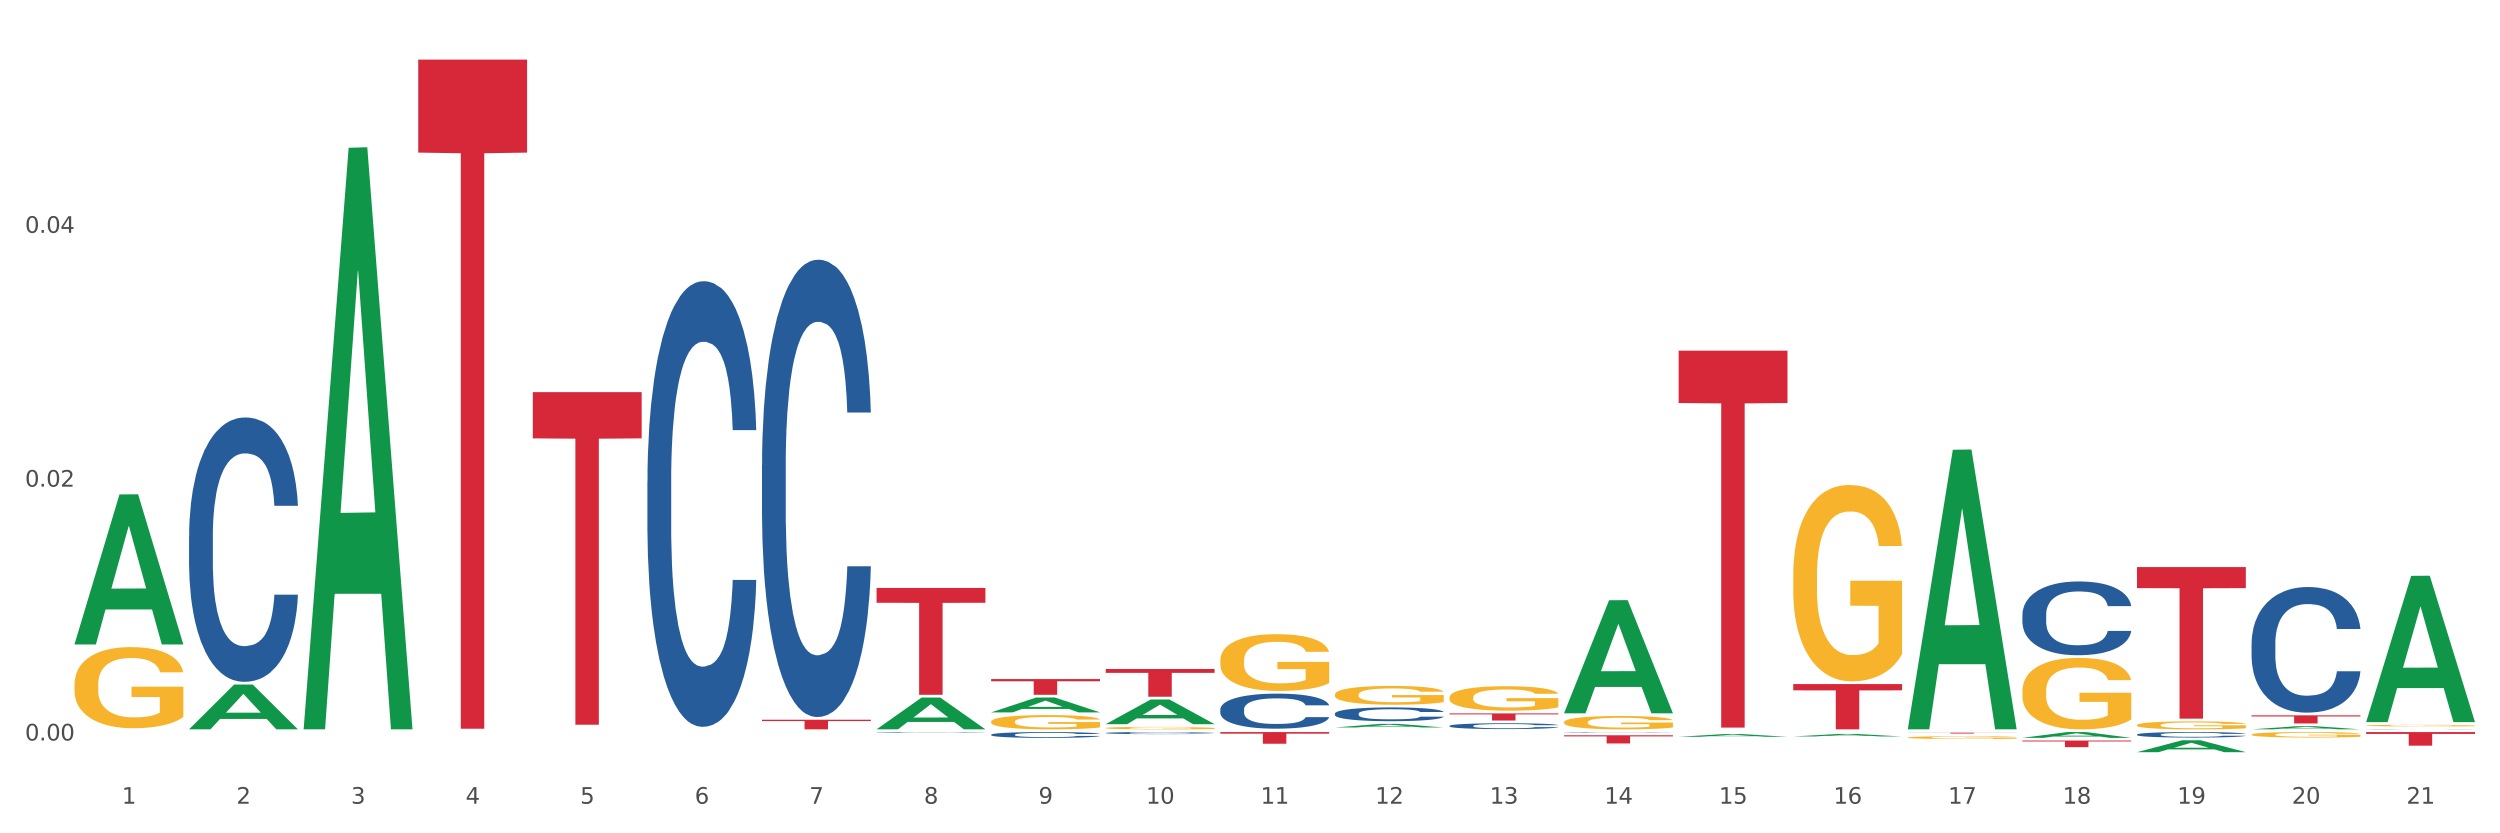 <?xml version="1.0" encoding="utf-8" standalone="no"?>
<!DOCTYPE svg PUBLIC "-//W3C//DTD SVG 1.1//EN"
  "http://www.w3.org/Graphics/SVG/1.1/DTD/svg11.dtd">
<svg xmlns:xlink="http://www.w3.org/1999/xlink" width="1080pt" height="360pt" viewBox="0 0 1080 360" xmlns="http://www.w3.org/2000/svg" version="1.1">
 <rect x="0" y="0" width="1080" height="360" fill="#333333" stroke="none"/>
 <defs>
  <style type="text/css">*{stroke-linejoin: round; stroke-linecap: butt}</style>
 </defs>
 <g id="figure_1">
  <g id="patch_1">
   <path d="M 0 360 
L 1080 360 
L 1080 0 
L 0 0 
z
" style="fill: #ffffff; stroke: #ffffff; stroke-linejoin: miter"/>
  </g>
  <g id="axes_1">
   <g id="matplotlib.axis_1">
    <g id="xtick_1">
     <g id="text_1">
      <!-- 1 -->
      <g style="fill: #4d4d4d" transform="translate(52.633 347.204) scale(0.096 -0.096)">
       <defs>
        <path id="DejaVuSans-31" d="M 794 531 
L 1825 531 
L 1825 4091 
L 703 3866 
L 703 4441 
L 1819 4666 
L 2450 4666 
L 2450 531 
L 3481 531 
L 3481 0 
L 794 0 
L 794 531 
z
" transform="scale(0.016)"/>
       </defs>
       <use xlink:href="#DejaVuSans-31"/>
      </g>
     </g>
    </g>
    <g id="xtick_2">
     <g id="text_2">
      <!-- 2 -->
      <g style="fill: #4d4d4d" transform="translate(102.133 347.204) scale(0.096 -0.096)">
       <defs>
        <path id="DejaVuSans-32" d="M 1228 531 
L 3431 531 
L 3431 0 
L 469 0 
L 469 531 
Q 828 903 1448 1529 
Q 2069 2156 2228 2338 
Q 2531 2678 2651 2914 
Q 2772 3150 2772 3378 
Q 2772 3750 2511 3984 
Q 2250 4219 1831 4219 
Q 1534 4219 1204 4116 
Q 875 4013 500 3803 
L 500 4441 
Q 881 4594 1212 4672 
Q 1544 4750 1819 4750 
Q 2544 4750 2975 4387 
Q 3406 4025 3406 3419 
Q 3406 3131 3298 2873 
Q 3191 2616 2906 2266 
Q 2828 2175 2409 1742 
Q 1991 1309 1228 531 
z
" transform="scale(0.016)"/>
       </defs>
       <use xlink:href="#DejaVuSans-32"/>
      </g>
     </g>
    </g>
    <g id="xtick_3">
     <g id="text_3">
      <!-- 3 -->
      <g style="fill: #4d4d4d" transform="translate(151.633 347.204) scale(0.096 -0.096)">
       <defs>
        <path id="DejaVuSans-33" d="M 2597 2516 
Q 3050 2419 3304 2112 
Q 3559 1806 3559 1356 
Q 3559 666 3084 287 
Q 2609 -91 1734 -91 
Q 1441 -91 1130 -33 
Q 819 25 488 141 
L 488 750 
Q 750 597 1062 519 
Q 1375 441 1716 441 
Q 2309 441 2620 675 
Q 2931 909 2931 1356 
Q 2931 1769 2642 2001 
Q 2353 2234 1838 2234 
L 1294 2234 
L 1294 2753 
L 1863 2753 
Q 2328 2753 2575 2939 
Q 2822 3125 2822 3475 
Q 2822 3834 2567 4026 
Q 2313 4219 1838 4219 
Q 1578 4219 1281 4162 
Q 984 4106 628 3988 
L 628 4550 
Q 988 4650 1302 4700 
Q 1616 4750 1894 4750 
Q 2613 4750 3031 4423 
Q 3450 4097 3450 3541 
Q 3450 3153 3228 2886 
Q 3006 2619 2597 2516 
z
" transform="scale(0.016)"/>
       </defs>
       <use xlink:href="#DejaVuSans-33"/>
      </g>
     </g>
    </g>
    <g id="xtick_4">
     <g id="text_4">
      <!-- 4 -->
      <g style="fill: #4d4d4d" transform="translate(201.133 347.204) scale(0.096 -0.096)">
       <defs>
        <path id="DejaVuSans-34" d="M 2419 4116 
L 825 1625 
L 2419 1625 
L 2419 4116 
z
M 2253 4666 
L 3047 4666 
L 3047 1625 
L 3713 1625 
L 3713 1100 
L 3047 1100 
L 3047 0 
L 2419 0 
L 2419 1100 
L 313 1100 
L 313 1709 
L 2253 4666 
z
" transform="scale(0.016)"/>
       </defs>
       <use xlink:href="#DejaVuSans-34"/>
      </g>
     </g>
    </g>
    <g id="xtick_5">
     <g id="text_5">
      <!-- 5 -->
      <g style="fill: #4d4d4d" transform="translate(250.633 347.204) scale(0.096 -0.096)">
       <defs>
        <path id="DejaVuSans-35" d="M 691 4666 
L 3169 4666 
L 3169 4134 
L 1269 4134 
L 1269 2991 
Q 1406 3038 1543 3061 
Q 1681 3084 1819 3084 
Q 2600 3084 3056 2656 
Q 3513 2228 3513 1497 
Q 3513 744 3044 326 
Q 2575 -91 1722 -91 
Q 1428 -91 1123 -41 
Q 819 9 494 109 
L 494 744 
Q 775 591 1075 516 
Q 1375 441 1709 441 
Q 2250 441 2565 725 
Q 2881 1009 2881 1497 
Q 2881 1984 2565 2268 
Q 2250 2553 1709 2553 
Q 1456 2553 1204 2497 
Q 953 2441 691 2322 
L 691 4666 
z
" transform="scale(0.016)"/>
       </defs>
       <use xlink:href="#DejaVuSans-35"/>
      </g>
     </g>
    </g>
    <g id="xtick_6">
     <g id="text_6">
      <!-- 6 -->
      <g style="fill: #4d4d4d" transform="translate(300.134 347.204) scale(0.096 -0.096)">
       <defs>
        <path id="DejaVuSans-36" d="M 2113 2584 
Q 1688 2584 1439 2293 
Q 1191 2003 1191 1497 
Q 1191 994 1439 701 
Q 1688 409 2113 409 
Q 2538 409 2786 701 
Q 3034 994 3034 1497 
Q 3034 2003 2786 2293 
Q 2538 2584 2113 2584 
z
M 3366 4563 
L 3366 3988 
Q 3128 4100 2886 4159 
Q 2644 4219 2406 4219 
Q 1781 4219 1451 3797 
Q 1122 3375 1075 2522 
Q 1259 2794 1537 2939 
Q 1816 3084 2150 3084 
Q 2853 3084 3261 2657 
Q 3669 2231 3669 1497 
Q 3669 778 3244 343 
Q 2819 -91 2113 -91 
Q 1303 -91 875 529 
Q 447 1150 447 2328 
Q 447 3434 972 4092 
Q 1497 4750 2381 4750 
Q 2619 4750 2861 4703 
Q 3103 4656 3366 4563 
z
" transform="scale(0.016)"/>
       </defs>
       <use xlink:href="#DejaVuSans-36"/>
      </g>
     </g>
    </g>
    <g id="xtick_7">
     <g id="text_7">
      <!-- 7 -->
      <g style="fill: #4d4d4d" transform="translate(349.634 347.204) scale(0.096 -0.096)">
       <defs>
        <path id="DejaVuSans-37" d="M 525 4666 
L 3525 4666 
L 3525 4397 
L 1831 0 
L 1172 0 
L 2766 4134 
L 525 4134 
L 525 4666 
z
" transform="scale(0.016)"/>
       </defs>
       <use xlink:href="#DejaVuSans-37"/>
      </g>
     </g>
    </g>
    <g id="xtick_8">
     <g id="text_8">
      <!-- 8 -->
      <g style="fill: #4d4d4d" transform="translate(399.134 347.204) scale(0.096 -0.096)">
       <defs>
        <path id="DejaVuSans-38" d="M 2034 2216 
Q 1584 2216 1326 1975 
Q 1069 1734 1069 1313 
Q 1069 891 1326 650 
Q 1584 409 2034 409 
Q 2484 409 2743 651 
Q 3003 894 3003 1313 
Q 3003 1734 2745 1975 
Q 2488 2216 2034 2216 
z
M 1403 2484 
Q 997 2584 770 2862 
Q 544 3141 544 3541 
Q 544 4100 942 4425 
Q 1341 4750 2034 4750 
Q 2731 4750 3128 4425 
Q 3525 4100 3525 3541 
Q 3525 3141 3298 2862 
Q 3072 2584 2669 2484 
Q 3125 2378 3379 2068 
Q 3634 1759 3634 1313 
Q 3634 634 3220 271 
Q 2806 -91 2034 -91 
Q 1263 -91 848 271 
Q 434 634 434 1313 
Q 434 1759 690 2068 
Q 947 2378 1403 2484 
z
M 1172 3481 
Q 1172 3119 1398 2916 
Q 1625 2713 2034 2713 
Q 2441 2713 2670 2916 
Q 2900 3119 2900 3481 
Q 2900 3844 2670 4047 
Q 2441 4250 2034 4250 
Q 1625 4250 1398 4047 
Q 1172 3844 1172 3481 
z
" transform="scale(0.016)"/>
       </defs>
       <use xlink:href="#DejaVuSans-38"/>
      </g>
     </g>
    </g>
    <g id="xtick_9">
     <g id="text_9">
      <!-- 9 -->
      <g style="fill: #4d4d4d" transform="translate(448.634 347.204) scale(0.096 -0.096)">
       <defs>
        <path id="DejaVuSans-39" d="M 703 97 
L 703 672 
Q 941 559 1184 500 
Q 1428 441 1663 441 
Q 2288 441 2617 861 
Q 2947 1281 2994 2138 
Q 2813 1869 2534 1725 
Q 2256 1581 1919 1581 
Q 1219 1581 811 2004 
Q 403 2428 403 3163 
Q 403 3881 828 4315 
Q 1253 4750 1959 4750 
Q 2769 4750 3195 4129 
Q 3622 3509 3622 2328 
Q 3622 1225 3098 567 
Q 2575 -91 1691 -91 
Q 1453 -91 1209 -44 
Q 966 3 703 97 
z
M 1959 2075 
Q 2384 2075 2632 2365 
Q 2881 2656 2881 3163 
Q 2881 3666 2632 3958 
Q 2384 4250 1959 4250 
Q 1534 4250 1286 3958 
Q 1038 3666 1038 3163 
Q 1038 2656 1286 2365 
Q 1534 2075 1959 2075 
z
" transform="scale(0.016)"/>
       </defs>
       <use xlink:href="#DejaVuSans-39"/>
      </g>
     </g>
    </g>
    <g id="xtick_10">
     <g id="text_10">
      <!-- 10 -->
      <g style="fill: #4d4d4d" transform="translate(495.079 347.204) scale(0.096 -0.096)">
       <defs>
        <path id="DejaVuSans-30" d="M 2034 4250 
Q 1547 4250 1301 3770 
Q 1056 3291 1056 2328 
Q 1056 1369 1301 889 
Q 1547 409 2034 409 
Q 2525 409 2770 889 
Q 3016 1369 3016 2328 
Q 3016 3291 2770 3770 
Q 2525 4250 2034 4250 
z
M 2034 4750 
Q 2819 4750 3233 4129 
Q 3647 3509 3647 2328 
Q 3647 1150 3233 529 
Q 2819 -91 2034 -91 
Q 1250 -91 836 529 
Q 422 1150 422 2328 
Q 422 3509 836 4129 
Q 1250 4750 2034 4750 
z
" transform="scale(0.016)"/>
       </defs>
       <use xlink:href="#DejaVuSans-31"/>
       <use xlink:href="#DejaVuSans-30" transform="translate(63.623 0)"/>
      </g>
     </g>
    </g>
    <g id="xtick_11">
     <g id="text_11">
      <!-- 11 -->
      <g style="fill: #4d4d4d" transform="translate(544.58 347.204) scale(0.096 -0.096)">
       <use xlink:href="#DejaVuSans-31"/>
       <use xlink:href="#DejaVuSans-31" transform="translate(63.623 0)"/>
      </g>
     </g>
    </g>
    <g id="xtick_12">
     <g id="text_12">
      <!-- 12 -->
      <g style="fill: #4d4d4d" transform="translate(594.08 347.204) scale(0.096 -0.096)">
       <use xlink:href="#DejaVuSans-31"/>
       <use xlink:href="#DejaVuSans-32" transform="translate(63.623 0)"/>
      </g>
     </g>
    </g>
    <g id="xtick_13">
     <g id="text_13">
      <!-- 13 -->
      <g style="fill: #4d4d4d" transform="translate(643.58 347.204) scale(0.096 -0.096)">
       <use xlink:href="#DejaVuSans-31"/>
       <use xlink:href="#DejaVuSans-33" transform="translate(63.623 0)"/>
      </g>
     </g>
    </g>
    <g id="xtick_14">
     <g id="text_14">
      <!-- 14 -->
      <g style="fill: #4d4d4d" transform="translate(693.08 347.204) scale(0.096 -0.096)">
       <use xlink:href="#DejaVuSans-31"/>
       <use xlink:href="#DejaVuSans-34" transform="translate(63.623 0)"/>
      </g>
     </g>
    </g>
    <g id="xtick_15">
     <g id="text_15">
      <!-- 15 -->
      <g style="fill: #4d4d4d" transform="translate(742.58 347.204) scale(0.096 -0.096)">
       <use xlink:href="#DejaVuSans-31"/>
       <use xlink:href="#DejaVuSans-35" transform="translate(63.623 0)"/>
      </g>
     </g>
    </g>
    <g id="xtick_16">
     <g id="text_16">
      <!-- 16 -->
      <g style="fill: #4d4d4d" transform="translate(792.08 347.204) scale(0.096 -0.096)">
       <use xlink:href="#DejaVuSans-31"/>
       <use xlink:href="#DejaVuSans-36" transform="translate(63.623 0)"/>
      </g>
     </g>
    </g>
    <g id="xtick_17">
     <g id="text_17">
      <!-- 17 -->
      <g style="fill: #4d4d4d" transform="translate(841.58 347.204) scale(0.096 -0.096)">
       <use xlink:href="#DejaVuSans-31"/>
       <use xlink:href="#DejaVuSans-37" transform="translate(63.623 0)"/>
      </g>
     </g>
    </g>
    <g id="xtick_18">
     <g id="text_18">
      <!-- 18 -->
      <g style="fill: #4d4d4d" transform="translate(891.08 347.204) scale(0.096 -0.096)">
       <use xlink:href="#DejaVuSans-31"/>
       <use xlink:href="#DejaVuSans-38" transform="translate(63.623 0)"/>
      </g>
     </g>
    </g>
    <g id="xtick_19">
     <g id="text_19">
      <!-- 19 -->
      <g style="fill: #4d4d4d" transform="translate(940.58 347.204) scale(0.096 -0.096)">
       <use xlink:href="#DejaVuSans-31"/>
       <use xlink:href="#DejaVuSans-39" transform="translate(63.623 0)"/>
      </g>
     </g>
    </g>
    <g id="xtick_20">
     <g id="text_20">
      <!-- 20 -->
      <g style="fill: #4d4d4d" transform="translate(990.08 347.204) scale(0.096 -0.096)">
       <use xlink:href="#DejaVuSans-32"/>
       <use xlink:href="#DejaVuSans-30" transform="translate(63.623 0)"/>
      </g>
     </g>
    </g>
    <g id="xtick_21">
     <g id="text_21">
      <!-- 21 -->
      <g style="fill: #4d4d4d" transform="translate(1039.58 347.204) scale(0.096 -0.096)">
       <use xlink:href="#DejaVuSans-32"/>
       <use xlink:href="#DejaVuSans-31" transform="translate(63.623 0)"/>
      </g>
     </g>
    </g>
    <g id="xtick_22"/>
    <g id="xtick_23"/>
    <g id="xtick_24"/>
    <g id="xtick_25"/>
    <g id="xtick_26"/>
    <g id="xtick_27"/>
    <g id="xtick_28"/>
    <g id="xtick_29"/>
    <g id="xtick_30"/>
    <g id="xtick_31"/>
    <g id="xtick_32"/>
    <g id="xtick_33"/>
    <g id="xtick_34"/>
    <g id="xtick_35"/>
    <g id="xtick_36"/>
    <g id="xtick_37"/>
    <g id="xtick_38"/>
    <g id="xtick_39"/>
    <g id="xtick_40"/>
    <g id="xtick_41"/>
   </g>
   <g id="matplotlib.axis_2">
    <g id="ytick_1">
     <g id="text_22">
      <!-- 0.00 -->
      <g style="fill: #4d4d4d" transform="translate(10.8 319.891) scale(0.096 -0.096)">
       <defs>
        <path id="DejaVuSans-2e" d="M 684 794 
L 1344 794 
L 1344 0 
L 684 0 
L 684 794 
z
" transform="scale(0.016)"/>
       </defs>
       <use xlink:href="#DejaVuSans-30"/>
       <use xlink:href="#DejaVuSans-2e" transform="translate(63.623 0)"/>
       <use xlink:href="#DejaVuSans-30" transform="translate(95.41 0)"/>
       <use xlink:href="#DejaVuSans-30" transform="translate(159.033 0)"/>
      </g>
     </g>
    </g>
    <g id="ytick_2">
     <g id="text_23">
      <!-- 0.02 -->
      <g style="fill: #4d4d4d" transform="translate(10.8 210.235) scale(0.096 -0.096)">
       <use xlink:href="#DejaVuSans-30"/>
       <use xlink:href="#DejaVuSans-2e" transform="translate(63.623 0)"/>
       <use xlink:href="#DejaVuSans-30" transform="translate(95.41 0)"/>
       <use xlink:href="#DejaVuSans-32" transform="translate(159.033 0)"/>
      </g>
     </g>
    </g>
    <g id="ytick_3">
     <g id="text_24">
      <!-- 0.04 -->
      <g style="fill: #4d4d4d" transform="translate(10.8 100.579) scale(0.096 -0.096)">
       <use xlink:href="#DejaVuSans-30"/>
       <use xlink:href="#DejaVuSans-2e" transform="translate(63.623 0)"/>
       <use xlink:href="#DejaVuSans-30" transform="translate(95.41 0)"/>
       <use xlink:href="#DejaVuSans-34" transform="translate(159.033 0)"/>
      </g>
     </g>
    </g>
    <g id="ytick_4"/>
    <g id="ytick_5"/>
    <g id="ytick_6"/>
   </g>
   <g id="PolyCollection_1">
    <path d="M 32.175 278.273 
L 32.223 278.212 
L 51.615 213.591 
L 59.663 213.53 
L 79.2 278.395 
L 69.892 278.395 
L 65.674 263.29 
L 45.652 263.29 
L 45.507 263.534 
L 41.435 278.395 
L 32.175 278.395 
L 32.175 278.273 
L 48.173 254.276 
L 63.153 254.215 
L 55.736 227.356 
L 55.639 227.234 
L 55.542 227.417 
L 48.125 254.215 
L 48.173 254.276 
L 32.175 278.273 
z
" clip-path="url(#p713fe450f3)" style="fill: #109648"/>
    <path d="M 1022.175 316.244 
L 1069.2 316.244 
L 1069.2 317.063 
L 1050.702 317.069 
L 1050.702 322.137 
L 1040.562 322.137 
L 1040.562 317.069 
L 1022.175 317.063 
L 1022.175 316.25 
L 1022.175 316.244 
z
" clip-path="url(#p713fe450f3)" style="fill: #d62839"/>
    <path d="M 972.675 309.028 
L 1019.7 309.028 
L 1019.7 309.517 
L 1001.202 309.52 
L 1001.202 312.546 
L 991.062 312.546 
L 991.062 309.52 
L 972.675 309.517 
L 972.675 309.031 
L 972.675 309.028 
z
" clip-path="url(#p713fe450f3)" style="fill: #d62839"/>
    <path d="M 923.175 244.961 
L 970.2 244.961 
L 970.2 254.065 
L 951.702 254.127 
L 951.702 310.477 
L 941.562 310.477 
L 941.562 254.127 
L 923.175 254.065 
L 923.175 245.022 
L 923.175 244.961 
z
" clip-path="url(#p713fe450f3)" style="fill: #d62839"/>
    <path d="M 873.675 319.916 
L 920.7 319.916 
L 920.7 320.311 
L 902.202 320.314 
L 902.202 322.762 
L 892.062 322.762 
L 892.062 320.314 
L 873.675 320.311 
L 873.675 319.918 
L 873.675 319.916 
z
" clip-path="url(#p713fe450f3)" style="fill: #d62839"/>
    <path d="M 824.175 316.509 
L 871.2 316.509 
L 871.2 316.562 
L 852.702 316.562 
L 852.702 316.893 
L 842.562 316.893 
L 842.562 316.562 
L 824.175 316.562 
L 824.175 316.509 
L 824.175 316.509 
z
" clip-path="url(#p713fe450f3)" style="fill: #d62839"/>
    <path d="M 774.675 295.515 
L 821.7 295.515 
L 821.7 298.234 
L 803.202 298.253 
L 803.202 315.082 
L 793.062 315.082 
L 793.062 298.253 
L 774.675 298.234 
L 774.675 295.533 
L 774.675 295.515 
z
" clip-path="url(#p713fe450f3)" style="fill: #d62839"/>
    <path d="M 725.175 151.479 
L 772.2 151.479 
L 772.2 174.111 
L 753.702 174.264 
L 753.702 314.338 
L 743.562 314.338 
L 743.562 174.264 
L 725.175 174.111 
L 725.175 151.632 
L 725.175 151.479 
z
" clip-path="url(#p713fe450f3)" style="fill: #d62839"/>
    <path d="M 675.675 317.622 
L 722.7 317.622 
L 722.7 318.116 
L 704.202 318.12 
L 704.202 321.18 
L 694.062 321.18 
L 694.062 318.12 
L 675.675 318.116 
L 675.675 317.625 
L 675.675 317.622 
z
" clip-path="url(#p713fe450f3)" style="fill: #d62839"/>
    <path d="M 626.175 308.182 
L 673.2 308.182 
L 673.2 308.613 
L 654.702 308.616 
L 654.702 311.279 
L 644.562 311.279 
L 644.562 308.616 
L 626.175 308.613 
L 626.175 308.185 
L 626.175 308.182 
z
" clip-path="url(#p713fe450f3)" style="fill: #d62839"/>
    <path d="M 527.175 316.244 
L 574.2 316.244 
L 574.2 316.946 
L 555.702 316.951 
L 555.702 321.296 
L 545.562 321.296 
L 545.562 316.951 
L 527.175 316.946 
L 527.175 316.249 
L 527.175 316.244 
z
" clip-path="url(#p713fe450f3)" style="fill: #d62839"/>
    <path d="M 477.675 289.008 
L 524.7 289.008 
L 524.7 290.674 
L 506.202 290.685 
L 506.202 300.996 
L 496.062 300.996 
L 496.062 290.685 
L 477.675 290.674 
L 477.675 289.019 
L 477.675 289.008 
z
" clip-path="url(#p713fe450f3)" style="fill: #d62839"/>
    <path d="M 428.175 293.357 
L 475.2 293.357 
L 475.2 294.302 
L 456.702 294.308 
L 456.702 300.157 
L 446.562 300.157 
L 446.562 294.308 
L 428.175 294.302 
L 428.175 293.363 
L 428.175 293.357 
z
" clip-path="url(#p713fe450f3)" style="fill: #d62839"/>
    <path d="M 378.675 253.977 
L 425.7 253.977 
L 425.7 260.396 
L 407.202 260.44 
L 407.202 300.168 
L 397.062 300.168 
L 397.062 260.44 
L 378.675 260.396 
L 378.675 254.021 
L 378.675 253.977 
z
" clip-path="url(#p713fe450f3)" style="fill: #d62839"/>
    <path d="M 32.175 295.749 
L 32.231 295.717 
L 32.231 294.565 
L 32.342 293.573 
L 32.897 291.173 
L 33.73 289.189 
L 34.34 288.133 
L 34.951 287.269 
L 35.673 286.405 
L 36.561 285.509 
L 38.171 284.197 
L 39.17 283.525 
L 40.392 282.821 
L 42.613 281.797 
L 44.223 281.221 
L 45.888 280.741 
L 48.609 280.165 
L 50.385 279.909 
L 52.273 279.717 
L 54.549 279.589 
L 56.27 279.557 
L 60.046 279.653 
L 63.266 279.941 
L 64.82 280.165 
L 66.819 280.549 
L 67.874 280.805 
L 69.595 281.317 
L 71.372 281.989 
L 72.593 282.565 
L 74.425 283.653 
L 75.813 284.741 
L 77.09 286.085 
L 77.756 287.013 
L 78.256 287.877 
L 78.7 288.869 
L 79.144 290.437 
L 69.151 290.437 
L 68.762 289.317 
L 68.152 288.261 
L 67.263 287.237 
L 66.486 286.597 
L 65.154 285.797 
L 63.932 285.285 
L 62.655 284.901 
L 61.101 284.581 
L 59.879 284.421 
L 58.158 284.293 
L 54.771 284.325 
L 52.495 284.581 
L 50.941 284.901 
L 49.941 285.189 
L 49.053 285.509 
L 48.054 285.957 
L 46.888 286.629 
L 46.055 287.237 
L 45.222 288.005 
L 44.556 288.773 
L 43.945 289.669 
L 43.445 290.629 
L 43.057 291.621 
L 42.724 292.837 
L 42.446 294.853 
L 42.446 299.237 
L 42.557 300.229 
L 42.835 301.541 
L 43.168 302.533 
L 43.723 303.717 
L 44.223 304.517 
L 45.167 305.669 
L 46.221 306.629 
L 47.054 307.237 
L 47.887 307.749 
L 49.331 308.453 
L 50.941 309.029 
L 52.329 309.381 
L 54.216 309.701 
L 55.493 309.829 
L 56.604 309.893 
L 59.324 309.893 
L 61.267 309.797 
L 63.432 309.573 
L 65.098 309.285 
L 66.486 308.933 
L 68.041 308.357 
L 69.04 307.813 
L 69.04 301.125 
L 56.826 301.093 
L 56.826 296.645 
L 79.2 296.645 
L 79.2 309.701 
L 78.256 310.373 
L 77.201 310.981 
L 76.091 311.525 
L 74.425 312.197 
L 72.427 312.837 
L 70.65 313.285 
L 68.762 313.669 
L 66.542 314.021 
L 63.655 314.341 
L 61.878 314.469 
L 59.657 314.565 
L 57.048 314.597 
L 54.771 314.533 
L 52.551 314.373 
L 50.219 314.085 
L 47.943 313.669 
L 46.221 313.253 
L 44.5 312.741 
L 42.668 312.069 
L 41.225 311.429 
L 40.114 310.853 
L 38.893 310.117 
L 37.56 309.157 
L 36.561 308.293 
L 35.673 307.397 
L 34.729 306.245 
L 34.063 305.253 
L 33.396 304.005 
L 33.008 303.077 
L 32.564 301.637 
L 32.231 299.621 
L 32.175 295.749 
z
" clip-path="url(#p713fe450f3)" style="fill: #f7b32b"/>
    <path d="M 1022.175 315.025 
L 1022.231 315.025 
L 1022.231 315.022 
L 1022.397 315.019 
L 1023.009 315.012 
L 1023.787 315.007 
L 1025.121 315.001 
L 1025.844 314.999 
L 1026.789 314.996 
L 1028.734 314.992 
L 1030.957 314.988 
L 1032.514 314.986 
L 1033.681 314.985 
L 1036.294 314.982 
L 1037.794 314.981 
L 1039.351 314.98 
L 1040.685 314.98 
L 1042.908 314.979 
L 1044.687 314.979 
L 1046.744 314.979 
L 1048.467 314.979 
L 1050.746 314.979 
L 1054.081 314.98 
L 1055.359 314.981 
L 1057.082 314.982 
L 1058.861 314.984 
L 1060.306 314.985 
L 1061.974 314.987 
L 1063.697 314.99 
L 1065.365 314.994 
L 1066.532 314.997 
L 1067.477 315.001 
L 1068.311 315.005 
L 1068.922 315.009 
L 1069.2 315.013 
L 1059.028 315.013 
L 1058.75 315.01 
L 1058.194 315.006 
L 1057.638 315.003 
L 1057.027 315.001 
L 1056.082 314.999 
L 1055.248 314.998 
L 1053.859 314.996 
L 1052.58 314.995 
L 1051.524 314.994 
L 1050.245 314.993 
L 1047.522 314.993 
L 1045.576 314.993 
L 1044.353 314.993 
L 1042.853 314.993 
L 1041.574 314.994 
L 1040.073 314.995 
L 1038.906 314.996 
L 1037.739 314.998 
L 1037.072 314.999 
L 1036.071 315.001 
L 1035.404 315.003 
L 1034.515 315.006 
L 1034.015 315.008 
L 1033.125 315.013 
L 1032.736 315.017 
L 1032.569 315.02 
L 1032.458 315.023 
L 1032.458 315.038 
L 1032.792 315.044 
L 1033.07 315.047 
L 1033.514 315.051 
L 1034.348 315.055 
L 1035.571 315.059 
L 1036.849 315.062 
L 1037.906 315.063 
L 1038.906 315.065 
L 1039.907 315.066 
L 1041.13 315.067 
L 1042.13 315.067 
L 1043.631 315.068 
L 1045.41 315.068 
L 1046.799 315.068 
L 1049.634 315.068 
L 1050.912 315.067 
L 1052.135 315.067 
L 1053.469 315.066 
L 1054.526 315.064 
L 1055.137 315.064 
L 1056.138 315.062 
L 1056.916 315.06 
L 1057.583 315.058 
L 1058.027 315.056 
L 1058.528 315.053 
L 1058.917 315.05 
L 1059.028 315.048 
L 1069.2 315.048 
L 1068.978 315.051 
L 1068.589 315.055 
L 1067.81 315.059 
L 1067.199 315.062 
L 1066.254 315.065 
L 1065.253 315.068 
L 1063.864 315.07 
L 1062.585 315.073 
L 1061.251 315.075 
L 1059.806 315.076 
L 1057.194 315.079 
L 1056.249 315.079 
L 1054.248 315.08 
L 1052.691 315.081 
L 1050.412 315.082 
L 1048.078 315.082 
L 1045.632 315.082 
L 1043.464 315.082 
L 1041.074 315.081 
L 1039.573 315.081 
L 1037.906 315.08 
L 1035.96 315.079 
L 1034.126 315.077 
L 1032.403 315.075 
L 1030.791 315.073 
L 1029.29 315.071 
L 1027.344 315.067 
L 1025.899 315.063 
L 1024.843 315.059 
L 1024.12 315.056 
L 1023.398 315.052 
L 1023.009 315.049 
L 1022.397 315.042 
L 1022.175 315.036 
L 1022.175 315.025 
z
" clip-path="url(#p713fe450f3)" style="fill: #255c99"/>
    <path d="M 923.175 317.318 
L 923.231 317.316 
L 923.231 317.255 
L 923.397 317.172 
L 924.009 317.019 
L 924.787 316.903 
L 926.121 316.768 
L 926.844 316.711 
L 927.789 316.648 
L 929.734 316.545 
L 931.957 316.458 
L 933.514 316.41 
L 934.681 316.379 
L 937.294 316.325 
L 938.794 316.301 
L 940.351 316.281 
L 941.685 316.268 
L 943.908 316.253 
L 945.687 316.246 
L 947.744 316.244 
L 949.467 316.246 
L 951.746 316.255 
L 955.081 316.281 
L 956.359 316.297 
L 958.082 316.323 
L 959.861 316.358 
L 961.306 316.393 
L 962.974 316.443 
L 964.697 316.508 
L 966.365 316.591 
L 967.532 316.668 
L 968.477 316.748 
L 969.311 316.847 
L 969.922 316.954 
L 970.2 317.043 
L 960.028 317.043 
L 959.75 316.962 
L 959.194 316.875 
L 958.638 316.816 
L 958.027 316.768 
L 957.082 316.714 
L 956.248 316.679 
L 954.859 316.637 
L 953.58 316.611 
L 952.524 316.596 
L 951.245 316.583 
L 948.522 316.569 
L 946.576 316.569 
L 945.353 316.574 
L 943.853 316.585 
L 942.574 316.6 
L 941.073 316.626 
L 939.906 316.655 
L 938.739 316.692 
L 938.072 316.718 
L 937.071 316.766 
L 936.404 316.805 
L 935.515 316.873 
L 935.015 316.921 
L 934.125 317.045 
L 933.736 317.137 
L 933.569 317.2 
L 933.458 317.27 
L 933.458 317.611 
L 933.792 317.764 
L 934.07 317.829 
L 934.514 317.903 
L 935.348 317.999 
L 936.571 318.093 
L 937.849 318.161 
L 938.906 318.202 
L 939.906 318.233 
L 940.907 318.257 
L 942.13 318.279 
L 943.13 318.292 
L 944.631 318.305 
L 946.41 318.312 
L 947.799 318.312 
L 950.634 318.301 
L 951.913 318.29 
L 953.135 318.274 
L 954.469 318.25 
L 955.526 318.224 
L 956.137 318.205 
L 957.138 318.163 
L 957.916 318.119 
L 958.583 318.069 
L 959.027 318.026 
L 959.528 317.96 
L 959.917 317.886 
L 960.028 317.847 
L 970.2 317.847 
L 969.978 317.925 
L 969.589 318.002 
L 968.81 318.104 
L 968.199 318.163 
L 967.254 318.235 
L 966.253 318.296 
L 964.864 318.364 
L 963.585 318.414 
L 962.251 318.458 
L 960.806 318.497 
L 958.194 318.552 
L 957.249 318.567 
L 955.248 318.593 
L 953.691 318.608 
L 951.412 318.624 
L 949.078 318.632 
L 946.632 318.635 
L 944.464 318.63 
L 942.074 318.617 
L 940.573 318.604 
L 938.906 318.584 
L 936.96 318.554 
L 935.126 318.517 
L 933.403 318.473 
L 931.791 318.423 
L 930.29 318.366 
L 928.344 318.272 
L 926.899 318.181 
L 925.843 318.095 
L 925.12 318.023 
L 924.398 317.932 
L 924.009 317.868 
L 923.397 317.716 
L 923.175 317.574 
L 923.175 317.318 
z
" clip-path="url(#p713fe450f3)" style="fill: #255c99"/>
    <path d="M 873.675 265.508 
L 873.731 265.479 
L 873.731 264.664 
L 873.897 263.558 
L 874.509 261.52 
L 875.287 259.978 
L 876.621 258.173 
L 877.344 257.416 
L 878.289 256.572 
L 880.234 255.204 
L 882.457 254.04 
L 884.014 253.399 
L 885.181 252.992 
L 887.794 252.264 
L 889.294 251.944 
L 890.851 251.682 
L 892.185 251.507 
L 894.408 251.304 
L 896.187 251.216 
L 898.244 251.187 
L 899.967 251.216 
L 902.246 251.333 
L 905.581 251.682 
L 906.859 251.886 
L 908.582 252.235 
L 910.361 252.701 
L 911.806 253.167 
L 913.474 253.836 
L 915.197 254.709 
L 916.865 255.815 
L 918.032 256.834 
L 918.977 257.911 
L 919.811 259.221 
L 920.422 260.647 
L 920.7 261.841 
L 910.528 261.841 
L 910.25 260.764 
L 909.694 259.599 
L 909.138 258.813 
L 908.527 258.173 
L 907.582 257.445 
L 906.748 256.98 
L 905.359 256.427 
L 904.08 256.077 
L 903.024 255.874 
L 901.745 255.699 
L 899.022 255.524 
L 897.076 255.524 
L 895.853 255.583 
L 894.353 255.728 
L 893.074 255.932 
L 891.573 256.281 
L 890.406 256.66 
L 889.239 257.154 
L 888.572 257.504 
L 887.571 258.144 
L 886.904 258.668 
L 886.015 259.57 
L 885.515 260.211 
L 884.625 261.87 
L 884.236 263.092 
L 884.069 263.936 
L 883.958 264.868 
L 883.958 269.409 
L 884.292 271.446 
L 884.57 272.319 
L 885.014 273.309 
L 885.848 274.59 
L 887.071 275.841 
L 888.349 276.744 
L 889.406 277.297 
L 890.406 277.704 
L 891.407 278.024 
L 892.63 278.316 
L 893.63 278.49 
L 895.131 278.665 
L 896.91 278.752 
L 898.299 278.752 
L 901.134 278.607 
L 902.413 278.461 
L 903.635 278.257 
L 904.969 277.937 
L 906.026 277.588 
L 906.637 277.326 
L 907.638 276.773 
L 908.416 276.191 
L 909.083 275.521 
L 909.527 274.939 
L 910.028 274.066 
L 910.417 273.076 
L 910.528 272.552 
L 920.7 272.552 
L 920.478 273.6 
L 920.089 274.619 
L 919.31 275.987 
L 918.699 276.773 
L 917.754 277.733 
L 916.753 278.548 
L 915.364 279.451 
L 914.085 280.12 
L 912.751 280.702 
L 911.306 281.226 
L 908.694 281.954 
L 907.749 282.158 
L 905.748 282.507 
L 904.191 282.711 
L 901.912 282.915 
L 899.578 283.031 
L 897.132 283.06 
L 894.964 283.002 
L 892.574 282.827 
L 891.073 282.653 
L 889.406 282.391 
L 887.46 281.983 
L 885.626 281.488 
L 883.903 280.906 
L 882.291 280.237 
L 880.79 279.48 
L 878.844 278.228 
L 877.399 277.006 
L 876.343 275.871 
L 875.62 274.91 
L 874.898 273.687 
L 874.509 272.843 
L 873.897 270.806 
L 873.675 268.914 
L 873.675 265.508 
z
" clip-path="url(#p713fe450f3)" style="fill: #255c99"/>
    <path d="M 675.675 316.341 
L 675.731 316.341 
L 675.731 316.335 
L 675.897 316.328 
L 676.509 316.314 
L 677.287 316.304 
L 678.621 316.291 
L 679.344 316.286 
L 680.289 316.281 
L 682.234 316.271 
L 684.457 316.263 
L 686.014 316.259 
L 687.181 316.256 
L 689.794 316.251 
L 691.294 316.249 
L 692.851 316.247 
L 694.185 316.246 
L 696.408 316.245 
L 698.187 316.244 
L 700.244 316.244 
L 701.967 316.244 
L 704.246 316.245 
L 707.581 316.247 
L 708.859 316.249 
L 710.582 316.251 
L 712.361 316.254 
L 713.806 316.258 
L 715.474 316.262 
L 717.197 316.268 
L 718.865 316.275 
L 720.032 316.282 
L 720.977 316.29 
L 721.811 316.299 
L 722.422 316.308 
L 722.7 316.316 
L 712.528 316.316 
L 712.25 316.309 
L 711.694 316.301 
L 711.138 316.296 
L 710.527 316.291 
L 709.582 316.287 
L 708.748 316.283 
L 707.359 316.28 
L 706.08 316.277 
L 705.024 316.276 
L 703.745 316.275 
L 701.022 316.274 
L 699.076 316.274 
L 697.853 316.274 
L 696.353 316.275 
L 695.074 316.276 
L 693.573 316.279 
L 692.406 316.281 
L 691.239 316.285 
L 690.572 316.287 
L 689.571 316.291 
L 688.904 316.295 
L 688.015 316.301 
L 687.515 316.305 
L 686.625 316.316 
L 686.236 316.325 
L 686.069 316.33 
L 685.958 316.337 
L 685.958 316.368 
L 686.292 316.381 
L 686.57 316.387 
L 687.014 316.394 
L 687.848 316.403 
L 689.071 316.411 
L 690.349 316.417 
L 691.406 316.421 
L 692.406 316.424 
L 693.407 316.426 
L 694.63 316.428 
L 695.63 316.429 
L 697.131 316.43 
L 698.91 316.431 
L 700.299 316.431 
L 703.134 316.43 
L 704.413 316.429 
L 705.635 316.427 
L 706.969 316.425 
L 708.026 316.423 
L 708.637 316.421 
L 709.638 316.417 
L 710.416 316.413 
L 711.083 316.409 
L 711.527 316.405 
L 712.028 316.399 
L 712.417 316.392 
L 712.528 316.389 
L 722.7 316.389 
L 722.478 316.396 
L 722.089 316.403 
L 721.31 316.412 
L 720.699 316.417 
L 719.754 316.424 
L 718.753 316.429 
L 717.364 316.436 
L 716.085 316.44 
L 714.751 316.444 
L 713.306 316.448 
L 710.694 316.453 
L 709.749 316.454 
L 707.748 316.456 
L 706.191 316.458 
L 703.912 316.459 
L 701.578 316.46 
L 699.132 316.46 
L 696.964 316.46 
L 694.574 316.458 
L 693.073 316.457 
L 691.406 316.455 
L 689.46 316.453 
L 687.626 316.449 
L 685.903 316.445 
L 684.291 316.441 
L 682.79 316.436 
L 680.844 316.427 
L 679.399 316.419 
L 678.343 316.411 
L 677.62 316.405 
L 676.898 316.397 
L 676.509 316.391 
L 675.897 316.377 
L 675.675 316.364 
L 675.675 316.341 
z
" clip-path="url(#p713fe450f3)" style="fill: #255c99"/>
    <path d="M 626.175 313.573 
L 626.231 313.571 
L 626.231 313.506 
L 626.397 313.419 
L 627.009 313.258 
L 627.787 313.136 
L 629.121 312.993 
L 629.844 312.933 
L 630.789 312.867 
L 632.734 312.759 
L 634.957 312.667 
L 636.514 312.616 
L 637.681 312.584 
L 640.294 312.526 
L 641.794 312.501 
L 643.351 312.48 
L 644.685 312.466 
L 646.908 312.45 
L 648.687 312.443 
L 650.744 312.441 
L 652.467 312.443 
L 654.746 312.453 
L 658.081 312.48 
L 659.359 312.496 
L 661.082 312.524 
L 662.861 312.561 
L 664.306 312.597 
L 665.974 312.65 
L 667.697 312.719 
L 669.365 312.807 
L 670.532 312.887 
L 671.477 312.973 
L 672.311 313.076 
L 672.922 313.189 
L 673.2 313.283 
L 663.028 313.283 
L 662.75 313.198 
L 662.194 313.106 
L 661.638 313.044 
L 661.027 312.993 
L 660.082 312.936 
L 659.248 312.899 
L 657.859 312.855 
L 656.58 312.828 
L 655.524 312.811 
L 654.245 312.798 
L 651.522 312.784 
L 649.576 312.784 
L 648.353 312.788 
L 646.853 312.8 
L 645.574 312.816 
L 644.073 312.844 
L 642.906 312.874 
L 641.739 312.913 
L 641.072 312.94 
L 640.071 312.991 
L 639.404 313.032 
L 638.515 313.104 
L 638.015 313.154 
L 637.125 313.285 
L 636.736 313.382 
L 636.569 313.449 
L 636.458 313.523 
L 636.458 313.881 
L 636.792 314.043 
L 637.07 314.112 
L 637.514 314.19 
L 638.348 314.291 
L 639.571 314.39 
L 640.849 314.461 
L 641.906 314.505 
L 642.906 314.537 
L 643.907 314.563 
L 645.13 314.586 
L 646.13 314.599 
L 647.631 314.613 
L 649.41 314.62 
L 650.799 314.62 
L 653.634 314.609 
L 654.913 314.597 
L 656.135 314.581 
L 657.469 314.556 
L 658.526 314.528 
L 659.137 314.507 
L 660.138 314.464 
L 660.916 314.418 
L 661.583 314.365 
L 662.027 314.319 
L 662.528 314.25 
L 662.917 314.171 
L 663.028 314.13 
L 673.2 314.13 
L 672.978 314.213 
L 672.589 314.293 
L 671.81 314.402 
L 671.199 314.464 
L 670.254 314.54 
L 669.253 314.604 
L 667.864 314.675 
L 666.585 314.728 
L 665.251 314.774 
L 663.806 314.816 
L 661.194 314.873 
L 660.249 314.889 
L 658.248 314.917 
L 656.691 314.933 
L 654.412 314.949 
L 652.078 314.958 
L 649.632 314.961 
L 647.464 314.956 
L 645.074 314.942 
L 643.573 314.928 
L 641.906 314.908 
L 639.96 314.876 
L 638.126 314.836 
L 636.403 314.79 
L 634.791 314.737 
L 633.29 314.678 
L 631.344 314.579 
L 629.899 314.482 
L 628.843 314.392 
L 628.12 314.316 
L 627.398 314.22 
L 627.009 314.153 
L 626.397 313.992 
L 626.175 313.842 
L 626.175 313.573 
z
" clip-path="url(#p713fe450f3)" style="fill: #255c99"/>
    <path d="M 576.675 308.277 
L 576.731 308.271 
L 576.731 308.119 
L 576.897 307.912 
L 577.509 307.532 
L 578.287 307.244 
L 579.621 306.906 
L 580.344 306.765 
L 581.289 306.607 
L 583.234 306.352 
L 585.457 306.134 
L 587.014 306.015 
L 588.181 305.939 
L 590.794 305.803 
L 592.294 305.743 
L 593.851 305.694 
L 595.185 305.661 
L 597.408 305.623 
L 599.187 305.607 
L 601.244 305.602 
L 602.967 305.607 
L 605.246 305.629 
L 608.581 305.694 
L 609.859 305.732 
L 611.582 305.797 
L 613.361 305.884 
L 614.806 305.971 
L 616.474 306.096 
L 618.197 306.26 
L 619.865 306.466 
L 621.032 306.656 
L 621.977 306.858 
L 622.811 307.102 
L 623.422 307.369 
L 623.7 307.592 
L 613.528 307.592 
L 613.25 307.39 
L 612.694 307.173 
L 612.138 307.026 
L 611.527 306.906 
L 610.582 306.771 
L 609.748 306.684 
L 608.359 306.58 
L 607.08 306.515 
L 606.024 306.477 
L 604.745 306.444 
L 602.022 306.412 
L 600.076 306.412 
L 598.853 306.423 
L 597.353 306.45 
L 596.074 306.488 
L 594.573 306.553 
L 593.406 306.624 
L 592.239 306.716 
L 591.572 306.781 
L 590.571 306.901 
L 589.904 306.999 
L 589.015 307.167 
L 588.515 307.287 
L 587.625 307.597 
L 587.236 307.825 
L 587.069 307.983 
L 586.958 308.157 
L 586.958 309.005 
L 587.292 309.386 
L 587.57 309.549 
L 588.014 309.734 
L 588.848 309.973 
L 590.071 310.207 
L 591.349 310.375 
L 592.406 310.478 
L 593.406 310.555 
L 594.407 310.614 
L 595.63 310.669 
L 596.63 310.701 
L 598.131 310.734 
L 599.91 310.75 
L 601.299 310.75 
L 604.134 310.723 
L 605.413 310.696 
L 606.635 310.658 
L 607.969 310.598 
L 609.026 310.533 
L 609.637 310.484 
L 610.638 310.381 
L 611.416 310.272 
L 612.083 310.147 
L 612.527 310.038 
L 613.028 309.875 
L 613.417 309.69 
L 613.528 309.592 
L 623.7 309.592 
L 623.478 309.788 
L 623.089 309.978 
L 622.31 310.234 
L 621.699 310.381 
L 620.754 310.56 
L 619.753 310.712 
L 618.364 310.881 
L 617.085 311.006 
L 615.751 311.115 
L 614.306 311.212 
L 611.694 311.348 
L 610.749 311.386 
L 608.748 311.452 
L 607.191 311.49 
L 604.912 311.528 
L 602.578 311.55 
L 600.132 311.555 
L 597.964 311.544 
L 595.574 311.511 
L 594.073 311.479 
L 592.406 311.43 
L 590.46 311.354 
L 588.626 311.261 
L 586.903 311.153 
L 585.291 311.028 
L 583.79 310.886 
L 581.844 310.652 
L 580.399 310.424 
L 579.343 310.212 
L 578.62 310.033 
L 577.898 309.804 
L 577.509 309.647 
L 576.897 309.266 
L 576.675 308.913 
L 576.675 308.277 
z
" clip-path="url(#p713fe450f3)" style="fill: #255c99"/>
    <path d="M 527.175 306.45 
L 527.231 306.436 
L 527.231 306.049 
L 527.397 305.523 
L 528.009 304.555 
L 528.787 303.823 
L 530.121 302.966 
L 530.844 302.606 
L 531.789 302.205 
L 533.734 301.555 
L 535.957 301.002 
L 537.514 300.698 
L 538.681 300.505 
L 541.294 300.159 
L 542.794 300.007 
L 544.351 299.883 
L 545.685 299.8 
L 547.908 299.703 
L 549.687 299.661 
L 551.744 299.648 
L 553.467 299.661 
L 555.746 299.717 
L 559.081 299.883 
L 560.359 299.979 
L 562.082 300.145 
L 563.861 300.366 
L 565.306 300.588 
L 566.974 300.906 
L 568.697 301.32 
L 570.365 301.846 
L 571.532 302.33 
L 572.477 302.841 
L 573.311 303.463 
L 573.922 304.141 
L 574.2 304.708 
L 564.028 304.708 
L 563.75 304.196 
L 563.194 303.643 
L 562.638 303.27 
L 562.027 302.966 
L 561.082 302.62 
L 560.248 302.399 
L 558.859 302.136 
L 557.58 301.97 
L 556.524 301.873 
L 555.245 301.79 
L 552.522 301.707 
L 550.576 301.707 
L 549.353 301.735 
L 547.853 301.804 
L 546.574 301.901 
L 545.073 302.067 
L 543.906 302.247 
L 542.739 302.482 
L 542.072 302.648 
L 541.071 302.952 
L 540.404 303.201 
L 539.515 303.629 
L 539.015 303.933 
L 538.125 304.721 
L 537.736 305.302 
L 537.569 305.703 
L 537.458 306.145 
L 537.458 308.302 
L 537.792 309.27 
L 538.07 309.685 
L 538.514 310.155 
L 539.348 310.763 
L 540.571 311.357 
L 541.849 311.786 
L 542.906 312.049 
L 543.906 312.242 
L 544.907 312.394 
L 546.13 312.533 
L 547.13 312.616 
L 548.631 312.699 
L 550.41 312.74 
L 551.799 312.74 
L 554.634 312.671 
L 555.913 312.602 
L 557.135 312.505 
L 558.469 312.353 
L 559.526 312.187 
L 560.137 312.063 
L 561.138 311.8 
L 561.916 311.523 
L 562.583 311.205 
L 563.027 310.929 
L 563.528 310.514 
L 563.917 310.044 
L 564.028 309.795 
L 574.2 309.795 
L 573.978 310.293 
L 573.589 310.777 
L 572.81 311.427 
L 572.199 311.8 
L 571.254 312.256 
L 570.253 312.643 
L 568.864 313.072 
L 567.585 313.39 
L 566.251 313.666 
L 564.806 313.915 
L 562.194 314.261 
L 561.249 314.358 
L 559.248 314.523 
L 557.691 314.62 
L 555.412 314.717 
L 553.078 314.772 
L 550.632 314.786 
L 548.464 314.758 
L 546.074 314.676 
L 544.573 314.593 
L 542.906 314.468 
L 540.96 314.275 
L 539.126 314.04 
L 537.403 313.763 
L 535.791 313.445 
L 534.29 313.086 
L 532.344 312.491 
L 530.899 311.91 
L 529.843 311.371 
L 529.12 310.915 
L 528.398 310.334 
L 528.009 309.933 
L 527.397 308.966 
L 527.175 308.067 
L 527.175 306.45 
z
" clip-path="url(#p713fe450f3)" style="fill: #255c99"/>
    <path d="M 477.675 316.648 
L 477.731 316.647 
L 477.731 316.624 
L 477.897 316.593 
L 478.509 316.536 
L 479.287 316.492 
L 480.621 316.441 
L 481.344 316.42 
L 482.289 316.396 
L 484.234 316.357 
L 486.457 316.325 
L 488.014 316.307 
L 489.181 316.295 
L 491.794 316.275 
L 493.294 316.265 
L 494.851 316.258 
L 496.185 316.253 
L 498.408 316.247 
L 500.187 316.245 
L 502.244 316.244 
L 503.967 316.245 
L 506.246 316.248 
L 509.581 316.258 
L 510.859 316.264 
L 512.582 316.274 
L 514.361 316.287 
L 515.806 316.3 
L 517.474 316.319 
L 519.197 316.343 
L 520.865 316.375 
L 522.032 316.403 
L 522.977 316.434 
L 523.811 316.471 
L 524.422 316.511 
L 524.7 316.545 
L 514.528 316.545 
L 514.25 316.514 
L 513.694 316.481 
L 513.138 316.459 
L 512.527 316.441 
L 511.582 316.421 
L 510.748 316.408 
L 509.359 316.392 
L 508.08 316.382 
L 507.024 316.376 
L 505.745 316.371 
L 503.022 316.366 
L 501.076 316.366 
L 499.853 316.368 
L 498.353 316.372 
L 497.074 316.378 
L 495.573 316.388 
L 494.406 316.398 
L 493.239 316.412 
L 492.572 316.422 
L 491.571 316.44 
L 490.904 316.455 
L 490.015 316.481 
L 489.515 316.499 
L 488.625 316.545 
L 488.236 316.58 
L 488.069 316.604 
L 487.958 316.63 
L 487.958 316.758 
L 488.292 316.816 
L 488.57 316.84 
L 489.014 316.868 
L 489.848 316.904 
L 491.071 316.94 
L 492.349 316.965 
L 493.406 316.981 
L 494.406 316.992 
L 495.407 317.001 
L 496.63 317.009 
L 497.63 317.014 
L 499.131 317.019 
L 500.91 317.022 
L 502.299 317.022 
L 505.134 317.018 
L 506.413 317.013 
L 507.635 317.008 
L 508.969 316.999 
L 510.026 316.989 
L 510.637 316.981 
L 511.637 316.966 
L 512.416 316.949 
L 513.083 316.931 
L 513.527 316.914 
L 514.028 316.89 
L 514.417 316.862 
L 514.528 316.847 
L 524.7 316.847 
L 524.478 316.876 
L 524.089 316.905 
L 523.31 316.944 
L 522.699 316.966 
L 521.754 316.993 
L 520.753 317.016 
L 519.364 317.041 
L 518.085 317.06 
L 516.751 317.077 
L 515.306 317.091 
L 512.694 317.112 
L 511.749 317.118 
L 509.748 317.128 
L 508.191 317.133 
L 505.912 317.139 
L 503.578 317.142 
L 501.132 317.143 
L 498.964 317.142 
L 496.574 317.137 
L 495.073 317.132 
L 493.406 317.124 
L 491.46 317.113 
L 489.626 317.099 
L 487.903 317.082 
L 486.291 317.064 
L 484.79 317.042 
L 482.844 317.007 
L 481.399 316.972 
L 480.343 316.94 
L 479.62 316.913 
L 478.898 316.879 
L 478.509 316.855 
L 477.897 316.798 
L 477.675 316.744 
L 477.675 316.648 
z
" clip-path="url(#p713fe450f3)" style="fill: #255c99"/>
    <path d="M 428.175 317.379 
L 428.231 317.377 
L 428.231 317.312 
L 428.397 317.224 
L 429.009 317.063 
L 429.787 316.941 
L 431.121 316.798 
L 431.844 316.738 
L 432.789 316.671 
L 434.734 316.562 
L 436.957 316.47 
L 438.514 316.419 
L 439.681 316.387 
L 442.294 316.329 
L 443.794 316.304 
L 445.351 316.283 
L 446.685 316.269 
L 448.908 316.253 
L 450.687 316.246 
L 452.744 316.244 
L 454.467 316.246 
L 456.746 316.256 
L 460.081 316.283 
L 461.359 316.299 
L 463.082 316.327 
L 464.861 316.364 
L 466.306 316.401 
L 467.974 316.454 
L 469.697 316.523 
L 471.365 316.611 
L 472.532 316.692 
L 473.477 316.777 
L 474.311 316.881 
L 474.922 316.994 
L 475.2 317.088 
L 465.028 317.088 
L 464.75 317.003 
L 464.194 316.911 
L 463.638 316.848 
L 463.027 316.798 
L 462.082 316.74 
L 461.248 316.703 
L 459.859 316.659 
L 458.58 316.632 
L 457.524 316.615 
L 456.245 316.602 
L 453.522 316.588 
L 451.576 316.588 
L 450.353 316.592 
L 448.853 316.604 
L 447.574 316.62 
L 446.073 316.648 
L 444.906 316.678 
L 443.739 316.717 
L 443.072 316.745 
L 442.071 316.795 
L 441.404 316.837 
L 440.515 316.908 
L 440.015 316.959 
L 439.125 317.091 
L 438.736 317.187 
L 438.569 317.254 
L 438.458 317.328 
L 438.458 317.688 
L 438.792 317.849 
L 439.07 317.919 
L 439.514 317.997 
L 440.348 318.098 
L 441.571 318.198 
L 442.849 318.269 
L 443.906 318.313 
L 444.906 318.345 
L 445.907 318.371 
L 447.13 318.394 
L 448.13 318.407 
L 449.631 318.421 
L 451.41 318.428 
L 452.799 318.428 
L 455.634 318.417 
L 456.913 318.405 
L 458.135 318.389 
L 459.469 318.364 
L 460.526 318.336 
L 461.137 318.315 
L 462.137 318.271 
L 462.916 318.225 
L 463.583 318.172 
L 464.027 318.126 
L 464.528 318.057 
L 464.917 317.978 
L 465.028 317.937 
L 475.2 317.937 
L 474.978 318.02 
L 474.589 318.101 
L 473.81 318.209 
L 473.199 318.271 
L 472.254 318.347 
L 471.253 318.412 
L 469.864 318.484 
L 468.585 318.537 
L 467.251 318.583 
L 465.806 318.624 
L 463.194 318.682 
L 462.249 318.698 
L 460.248 318.726 
L 458.691 318.742 
L 456.412 318.758 
L 454.078 318.767 
L 451.632 318.77 
L 449.464 318.765 
L 447.074 318.751 
L 445.573 318.737 
L 443.906 318.716 
L 441.96 318.684 
L 440.126 318.645 
L 438.403 318.599 
L 436.791 318.546 
L 435.29 318.486 
L 433.344 318.387 
L 431.899 318.29 
L 430.843 318.2 
L 430.12 318.124 
L 429.398 318.027 
L 429.009 317.96 
L 428.397 317.799 
L 428.175 317.649 
L 428.175 317.379 
z
" clip-path="url(#p713fe450f3)" style="fill: #255c99"/>
    <path d="M 378.675 316.402 
L 378.731 316.402 
L 378.731 316.394 
L 378.897 316.385 
L 379.509 316.366 
L 380.287 316.353 
L 381.621 316.337 
L 382.344 316.33 
L 383.289 316.322 
L 385.234 316.31 
L 387.457 316.3 
L 389.014 316.294 
L 390.181 316.29 
L 392.794 316.284 
L 394.294 316.281 
L 395.851 316.279 
L 397.185 316.277 
L 399.408 316.275 
L 401.187 316.274 
L 403.244 316.274 
L 404.967 316.274 
L 407.246 316.275 
L 410.581 316.279 
L 411.859 316.28 
L 413.582 316.284 
L 415.361 316.288 
L 416.806 316.292 
L 418.474 316.298 
L 420.197 316.306 
L 421.865 316.315 
L 423.032 316.325 
L 423.977 316.334 
L 424.811 316.346 
L 425.422 316.359 
L 425.7 316.369 
L 415.528 316.369 
L 415.25 316.36 
L 414.694 316.349 
L 414.138 316.342 
L 413.527 316.337 
L 412.582 316.33 
L 411.748 316.326 
L 410.359 316.321 
L 409.08 316.318 
L 408.024 316.316 
L 406.745 316.314 
L 404.022 316.313 
L 402.076 316.313 
L 400.853 316.313 
L 399.353 316.315 
L 398.074 316.317 
L 396.573 316.32 
L 395.406 316.323 
L 394.239 316.327 
L 393.572 316.331 
L 392.571 316.336 
L 391.904 316.341 
L 391.015 316.349 
L 390.515 316.355 
L 389.625 316.37 
L 389.236 316.38 
L 389.069 316.388 
L 388.958 316.396 
L 388.958 316.437 
L 389.292 316.455 
L 389.57 316.463 
L 390.014 316.472 
L 390.848 316.483 
L 392.071 316.494 
L 393.349 316.502 
L 394.406 316.507 
L 395.406 316.511 
L 396.407 316.514 
L 397.63 316.516 
L 398.63 316.518 
L 400.131 316.519 
L 401.91 316.52 
L 403.299 316.52 
L 406.134 316.519 
L 407.413 316.518 
L 408.635 316.516 
L 409.969 316.513 
L 411.026 316.51 
L 411.637 316.507 
L 412.637 316.502 
L 413.416 316.497 
L 414.083 316.491 
L 414.527 316.486 
L 415.028 316.478 
L 415.417 316.47 
L 415.528 316.465 
L 425.7 316.465 
L 425.478 316.474 
L 425.089 316.483 
L 424.31 316.495 
L 423.699 316.502 
L 422.754 316.511 
L 421.753 316.518 
L 420.364 316.526 
L 419.085 316.532 
L 417.751 316.538 
L 416.306 316.542 
L 413.694 316.549 
L 412.749 316.551 
L 410.748 316.554 
L 409.191 316.555 
L 406.912 316.557 
L 404.578 316.558 
L 402.132 316.559 
L 399.964 316.558 
L 397.574 316.557 
L 396.073 316.555 
L 394.406 316.553 
L 392.46 316.549 
L 390.626 316.545 
L 388.903 316.539 
L 387.291 316.533 
L 385.79 316.527 
L 383.844 316.515 
L 382.399 316.505 
L 381.343 316.494 
L 380.62 316.486 
L 379.898 316.475 
L 379.509 316.467 
L 378.897 316.449 
L 378.675 316.432 
L 378.675 316.402 
z
" clip-path="url(#p713fe450f3)" style="fill: #255c99"/>
    <path d="M 329.175 200.963 
L 329.231 200.783 
L 329.231 195.731 
L 329.397 188.874 
L 330.009 176.243 
L 330.787 166.679 
L 332.121 155.492 
L 332.844 150.8 
L 333.789 145.567 
L 335.734 137.086 
L 337.957 129.869 
L 339.514 125.899 
L 340.681 123.373 
L 343.294 118.862 
L 344.794 116.877 
L 346.351 115.253 
L 347.685 114.17 
L 349.908 112.907 
L 351.687 112.366 
L 353.744 112.185 
L 355.467 112.366 
L 357.746 113.087 
L 361.081 115.253 
L 362.359 116.516 
L 364.082 118.681 
L 365.861 121.568 
L 367.306 124.455 
L 368.974 128.606 
L 370.697 134.019 
L 372.365 140.876 
L 373.532 147.191 
L 374.477 153.868 
L 375.311 161.988 
L 375.922 170.829 
L 376.2 178.228 
L 366.028 178.228 
L 365.75 171.551 
L 365.194 164.333 
L 364.638 159.461 
L 364.027 155.492 
L 363.082 150.981 
L 362.248 148.093 
L 360.859 144.665 
L 359.58 142.5 
L 358.524 141.237 
L 357.245 140.154 
L 354.522 139.071 
L 352.576 139.071 
L 351.353 139.432 
L 349.853 140.334 
L 348.574 141.598 
L 347.073 143.763 
L 345.906 146.109 
L 344.739 149.176 
L 344.072 151.341 
L 343.071 155.311 
L 342.404 158.559 
L 341.515 164.153 
L 341.015 168.123 
L 340.125 178.408 
L 339.736 185.987 
L 339.569 191.219 
L 339.458 196.994 
L 339.458 225.143 
L 339.792 237.774 
L 340.07 243.187 
L 340.514 249.322 
L 341.348 257.262 
L 342.571 265.021 
L 343.849 270.614 
L 344.906 274.043 
L 345.906 276.569 
L 346.907 278.554 
L 348.13 280.358 
L 349.13 281.441 
L 350.631 282.524 
L 352.41 283.065 
L 353.799 283.065 
L 356.634 282.163 
L 357.913 281.261 
L 359.135 279.998 
L 360.469 278.013 
L 361.526 275.847 
L 362.137 274.223 
L 363.137 270.795 
L 363.916 267.186 
L 364.583 263.036 
L 365.027 259.427 
L 365.528 254.014 
L 365.917 247.879 
L 366.028 244.631 
L 376.2 244.631 
L 375.978 251.127 
L 375.589 257.442 
L 374.81 265.923 
L 374.199 270.795 
L 373.254 276.75 
L 372.253 281.802 
L 370.864 287.396 
L 369.585 291.546 
L 368.251 295.155 
L 366.806 298.403 
L 364.194 302.914 
L 363.249 304.177 
L 361.248 306.342 
L 359.691 307.605 
L 357.412 308.868 
L 355.078 309.59 
L 352.632 309.771 
L 350.464 309.41 
L 348.074 308.327 
L 346.573 307.244 
L 344.906 305.62 
L 342.96 303.094 
L 341.126 300.027 
L 339.403 296.418 
L 337.791 292.268 
L 336.29 287.576 
L 334.344 279.817 
L 332.899 272.238 
L 331.843 265.201 
L 331.12 259.247 
L 330.398 251.668 
L 330.009 246.435 
L 329.397 233.804 
L 329.175 222.075 
L 329.175 200.963 
z
" clip-path="url(#p713fe450f3)" style="fill: #255c99"/>
    <path d="M 279.675 207.98 
L 279.731 207.804 
L 279.731 202.881 
L 279.897 196.2 
L 280.509 183.893 
L 281.287 174.574 
L 282.621 163.673 
L 283.344 159.102 
L 284.289 154.003 
L 286.234 145.739 
L 288.457 138.707 
L 290.014 134.839 
L 291.181 132.377 
L 293.794 127.982 
L 295.294 126.047 
L 296.851 124.465 
L 298.185 123.41 
L 300.408 122.179 
L 302.187 121.652 
L 304.244 121.476 
L 305.967 121.652 
L 308.246 122.355 
L 311.581 124.465 
L 312.859 125.696 
L 314.582 127.806 
L 316.361 130.619 
L 317.806 133.432 
L 319.474 137.476 
L 321.197 142.75 
L 322.865 149.432 
L 324.032 155.585 
L 324.977 162.091 
L 325.811 170.003 
L 326.422 178.618 
L 326.7 185.827 
L 316.528 185.827 
L 316.25 179.321 
L 315.694 172.288 
L 315.138 167.541 
L 314.527 163.673 
L 313.582 159.278 
L 312.748 156.464 
L 311.359 153.124 
L 310.08 151.014 
L 309.024 149.783 
L 307.745 148.728 
L 305.022 147.673 
L 303.076 147.673 
L 301.853 148.025 
L 300.353 148.904 
L 299.074 150.135 
L 297.573 152.245 
L 296.406 154.53 
L 295.239 157.519 
L 294.572 159.629 
L 293.571 163.497 
L 292.904 166.662 
L 292.015 172.113 
L 291.515 175.981 
L 290.625 186.002 
L 290.236 193.387 
L 290.069 198.486 
L 289.958 204.112 
L 289.958 231.54 
L 290.292 243.847 
L 290.57 249.122 
L 291.014 255.1 
L 291.848 262.836 
L 293.071 270.396 
L 294.349 275.847 
L 295.406 279.187 
L 296.406 281.649 
L 297.407 283.583 
L 298.63 285.341 
L 299.63 286.396 
L 301.131 287.451 
L 302.91 287.978 
L 304.299 287.978 
L 307.134 287.099 
L 308.413 286.22 
L 309.635 284.99 
L 310.969 283.056 
L 312.026 280.946 
L 312.637 279.363 
L 313.637 276.023 
L 314.416 272.506 
L 315.083 268.462 
L 315.527 264.946 
L 316.028 259.671 
L 316.417 253.693 
L 316.528 250.529 
L 326.7 250.529 
L 326.478 256.858 
L 326.089 263.012 
L 325.31 271.276 
L 324.699 276.023 
L 323.754 281.825 
L 322.753 286.748 
L 321.364 292.198 
L 320.085 296.242 
L 318.751 299.758 
L 317.306 302.923 
L 314.694 307.319 
L 313.749 308.55 
L 311.748 310.659 
L 310.191 311.89 
L 307.912 313.121 
L 305.578 313.824 
L 303.132 314 
L 300.964 313.648 
L 298.574 312.593 
L 297.073 311.538 
L 295.406 309.956 
L 293.46 307.495 
L 291.626 304.506 
L 289.903 300.989 
L 288.291 296.945 
L 286.79 292.374 
L 284.844 284.814 
L 283.399 277.429 
L 282.343 270.572 
L 281.62 264.77 
L 280.898 257.386 
L 280.509 252.287 
L 279.897 239.979 
L 279.675 228.551 
L 279.675 207.98 
z
" clip-path="url(#p713fe450f3)" style="fill: #255c99"/>
    <path d="M 81.675 231.659 
L 81.731 231.555 
L 81.731 228.635 
L 81.897 224.671 
L 82.509 217.37 
L 83.287 211.842 
L 84.621 205.375 
L 85.344 202.664 
L 86.289 199.639 
L 88.234 194.737 
L 90.457 190.565 
L 92.014 188.27 
L 93.181 186.81 
L 95.794 184.202 
L 97.294 183.055 
L 98.851 182.116 
L 100.185 181.49 
L 102.408 180.76 
L 104.187 180.447 
L 106.244 180.343 
L 107.967 180.447 
L 110.246 180.865 
L 113.581 182.116 
L 114.859 182.846 
L 116.582 184.098 
L 118.361 185.767 
L 119.806 187.436 
L 121.474 189.835 
L 123.197 192.964 
L 124.865 196.927 
L 126.032 200.578 
L 126.977 204.437 
L 127.811 209.13 
L 128.422 214.241 
L 128.7 218.517 
L 118.528 218.517 
L 118.25 214.658 
L 117.694 210.486 
L 117.138 207.67 
L 116.527 205.375 
L 115.582 202.768 
L 114.748 201.099 
L 113.359 199.117 
L 112.08 197.866 
L 111.024 197.136 
L 109.745 196.51 
L 107.022 195.884 
L 105.076 195.884 
L 103.853 196.093 
L 102.353 196.614 
L 101.074 197.344 
L 99.573 198.596 
L 98.406 199.952 
L 97.239 201.725 
L 96.572 202.977 
L 95.571 205.271 
L 94.904 207.149 
L 94.015 210.382 
L 93.515 212.677 
L 92.625 218.622 
L 92.236 223.002 
L 92.069 226.027 
L 91.958 229.365 
L 91.958 245.636 
L 92.292 252.937 
L 92.57 256.066 
L 93.014 259.612 
L 93.848 264.201 
L 95.071 268.686 
L 96.349 271.92 
L 97.406 273.901 
L 98.406 275.362 
L 99.407 276.509 
L 100.63 277.552 
L 101.63 278.178 
L 103.131 278.804 
L 104.91 279.117 
L 106.299 279.117 
L 109.134 278.595 
L 110.412 278.074 
L 111.635 277.343 
L 112.969 276.196 
L 114.026 274.944 
L 114.637 274.006 
L 115.638 272.024 
L 116.416 269.938 
L 117.083 267.539 
L 117.527 265.453 
L 118.028 262.324 
L 118.417 258.778 
L 118.528 256.9 
L 128.7 256.9 
L 128.478 260.655 
L 128.089 264.306 
L 127.31 269.208 
L 126.699 272.024 
L 125.754 275.466 
L 124.753 278.386 
L 123.364 281.62 
L 122.085 284.019 
L 120.751 286.105 
L 119.306 287.982 
L 116.694 290.59 
L 115.749 291.32 
L 113.748 292.571 
L 112.191 293.302 
L 109.912 294.032 
L 107.578 294.449 
L 105.132 294.553 
L 102.964 294.345 
L 100.574 293.719 
L 99.073 293.093 
L 97.406 292.154 
L 95.46 290.694 
L 93.626 288.921 
L 91.903 286.835 
L 90.291 284.436 
L 88.79 281.724 
L 86.844 277.239 
L 85.399 272.858 
L 84.343 268.791 
L 83.62 265.349 
L 82.898 260.968 
L 82.509 257.943 
L 81.897 250.642 
L 81.675 243.863 
L 81.675 231.659 
z
" clip-path="url(#p713fe450f3)" style="fill: #255c99"/>
    <path d="M 180.675 25.759 
L 227.7 25.759 
L 227.7 65.928 
L 209.202 66.2 
L 209.202 314.813 
L 199.062 314.813 
L 199.062 66.2 
L 180.675 65.928 
L 180.675 26.031 
L 180.675 25.759 
z
" clip-path="url(#p713fe450f3)" style="fill: #d62839"/>
    <path d="M 972.675 277.979 
L 972.731 277.929 
L 972.731 276.542 
L 972.897 274.658 
L 973.509 271.189 
L 974.287 268.562 
L 975.621 265.489 
L 976.344 264.2 
L 977.289 262.763 
L 979.234 260.433 
L 981.457 258.451 
L 983.014 257.361 
L 984.181 256.667 
L 986.794 255.428 
L 988.294 254.882 
L 989.851 254.436 
L 991.185 254.139 
L 993.408 253.792 
L 995.187 253.643 
L 997.244 253.594 
L 998.967 253.643 
L 1001.246 253.842 
L 1004.581 254.436 
L 1005.859 254.783 
L 1007.582 255.378 
L 1009.361 256.171 
L 1010.806 256.964 
L 1012.474 258.104 
L 1014.197 259.591 
L 1015.865 261.474 
L 1017.032 263.209 
L 1017.977 265.043 
L 1018.811 267.273 
L 1019.422 269.702 
L 1019.7 271.734 
L 1009.528 271.734 
L 1009.25 269.9 
L 1008.694 267.918 
L 1008.138 266.579 
L 1007.527 265.489 
L 1006.582 264.25 
L 1005.748 263.457 
L 1004.359 262.515 
L 1003.08 261.92 
L 1002.024 261.573 
L 1000.745 261.276 
L 998.022 260.979 
L 996.076 260.979 
L 994.853 261.078 
L 993.353 261.326 
L 992.074 261.673 
L 990.573 262.267 
L 989.406 262.912 
L 988.239 263.754 
L 987.572 264.349 
L 986.571 265.439 
L 985.904 266.332 
L 985.015 267.868 
L 984.515 268.958 
L 983.625 271.784 
L 983.236 273.865 
L 983.069 275.303 
L 982.958 276.889 
L 982.958 284.621 
L 983.292 288.09 
L 983.57 289.577 
L 984.014 291.262 
L 984.848 293.443 
L 986.071 295.574 
L 987.349 297.111 
L 988.406 298.052 
L 989.406 298.746 
L 990.407 299.291 
L 991.63 299.787 
L 992.63 300.084 
L 994.131 300.382 
L 995.91 300.53 
L 997.299 300.53 
L 1000.134 300.283 
L 1001.413 300.035 
L 1002.635 299.688 
L 1003.969 299.143 
L 1005.026 298.548 
L 1005.637 298.102 
L 1006.638 297.16 
L 1007.416 296.169 
L 1008.083 295.029 
L 1008.527 294.038 
L 1009.028 292.551 
L 1009.417 290.866 
L 1009.528 289.973 
L 1019.7 289.973 
L 1019.478 291.758 
L 1019.089 293.492 
L 1018.31 295.822 
L 1017.699 297.16 
L 1016.754 298.796 
L 1015.753 300.183 
L 1014.364 301.72 
L 1013.085 302.86 
L 1011.751 303.851 
L 1010.306 304.743 
L 1007.694 305.982 
L 1006.749 306.329 
L 1004.748 306.924 
L 1003.191 307.271 
L 1000.912 307.618 
L 998.578 307.816 
L 996.132 307.866 
L 993.964 307.767 
L 991.574 307.469 
L 990.073 307.172 
L 988.406 306.726 
L 986.46 306.032 
L 984.626 305.189 
L 982.903 304.198 
L 981.291 303.058 
L 979.79 301.769 
L 977.844 299.638 
L 976.399 297.557 
L 975.343 295.624 
L 974.62 293.988 
L 973.898 291.906 
L 973.509 290.469 
L 972.897 287 
L 972.675 283.778 
L 972.675 277.979 
z
" clip-path="url(#p713fe450f3)" style="fill: #255c99"/>
    <path d="M 230.175 169.415 
L 277.2 169.415 
L 277.2 189.378 
L 258.702 189.513 
L 258.702 313.073 
L 248.562 313.073 
L 248.562 189.513 
L 230.175 189.378 
L 230.175 169.55 
L 230.175 169.415 
z
" clip-path="url(#p713fe450f3)" style="fill: #d62839"/>
    <path d="M 329.175 310.933 
L 376.2 310.933 
L 376.2 311.509 
L 357.702 311.513 
L 357.702 315.082 
L 347.562 315.082 
L 347.562 311.513 
L 329.175 311.509 
L 329.175 310.936 
L 329.175 310.933 
z
" clip-path="url(#p713fe450f3)" style="fill: #d62839"/>
    <path d="M 576.675 300.073 
L 576.731 300.065 
L 576.731 299.798 
L 576.842 299.569 
L 577.397 299.012 
L 578.23 298.553 
L 578.84 298.308 
L 579.451 298.108 
L 580.173 297.908 
L 581.061 297.7 
L 582.671 297.396 
L 583.67 297.24 
L 584.892 297.077 
L 587.113 296.84 
L 588.723 296.707 
L 590.388 296.595 
L 593.109 296.462 
L 594.885 296.403 
L 596.773 296.358 
L 599.049 296.328 
L 600.77 296.321 
L 604.546 296.343 
L 607.766 296.41 
L 609.32 296.462 
L 611.319 296.551 
L 612.374 296.61 
L 614.095 296.729 
L 615.872 296.885 
L 617.093 297.018 
L 618.925 297.27 
L 620.313 297.522 
L 621.59 297.834 
L 622.256 298.049 
L 622.756 298.249 
L 623.2 298.479 
L 623.644 298.842 
L 613.651 298.842 
L 613.262 298.582 
L 612.652 298.338 
L 611.763 298.101 
L 610.986 297.952 
L 609.654 297.767 
L 608.432 297.648 
L 607.155 297.559 
L 605.601 297.485 
L 604.379 297.448 
L 602.658 297.418 
L 599.271 297.426 
L 596.995 297.485 
L 595.441 297.559 
L 594.441 297.626 
L 593.553 297.7 
L 592.554 297.804 
L 591.388 297.96 
L 590.555 298.101 
L 589.722 298.278 
L 589.056 298.456 
L 588.445 298.664 
L 587.945 298.886 
L 587.557 299.116 
L 587.224 299.398 
L 586.946 299.865 
L 586.946 300.881 
L 587.057 301.111 
L 587.335 301.415 
L 587.668 301.645 
L 588.223 301.919 
L 588.723 302.104 
L 589.667 302.371 
L 590.721 302.594 
L 591.554 302.734 
L 592.387 302.853 
L 593.831 303.016 
L 595.441 303.15 
L 596.829 303.231 
L 598.716 303.305 
L 599.993 303.335 
L 601.104 303.35 
L 603.824 303.35 
L 605.767 303.328 
L 607.932 303.276 
L 609.598 303.209 
L 610.986 303.127 
L 612.541 302.994 
L 613.54 302.868 
L 613.54 301.318 
L 601.326 301.311 
L 601.326 300.28 
L 623.7 300.28 
L 623.7 303.305 
L 622.756 303.461 
L 621.701 303.602 
L 620.591 303.728 
L 618.925 303.884 
L 616.927 304.032 
L 615.15 304.136 
L 613.262 304.225 
L 611.042 304.306 
L 608.155 304.38 
L 606.378 304.41 
L 604.157 304.432 
L 601.548 304.44 
L 599.271 304.425 
L 597.051 304.388 
L 594.719 304.321 
L 592.443 304.225 
L 590.721 304.128 
L 589 304.01 
L 587.168 303.854 
L 585.725 303.706 
L 584.614 303.572 
L 583.393 303.402 
L 582.06 303.179 
L 581.061 302.979 
L 580.173 302.772 
L 579.229 302.505 
L 578.563 302.275 
L 577.896 301.986 
L 577.508 301.771 
L 577.064 301.437 
L 576.731 300.97 
L 576.675 300.073 
z
" clip-path="url(#p713fe450f3)" style="fill: #f7b32b"/>
    <path d="M 1022.175 311.855 
L 1022.223 311.796 
L 1041.615 248.769 
L 1049.663 248.709 
L 1069.2 311.974 
L 1059.892 311.974 
L 1055.674 297.242 
L 1035.652 297.242 
L 1035.507 297.479 
L 1031.435 311.974 
L 1022.175 311.974 
L 1022.175 311.855 
L 1038.173 288.45 
L 1053.153 288.391 
L 1045.736 262.194 
L 1045.639 262.075 
L 1045.542 262.253 
L 1038.125 288.391 
L 1038.173 288.45 
L 1022.175 311.855 
z
" clip-path="url(#p713fe450f3)" style="fill: #109648"/>
    <path d="M 428.175 311.763 
L 428.231 311.757 
L 428.231 311.554 
L 428.342 311.379 
L 428.897 310.957 
L 429.73 310.607 
L 430.34 310.421 
L 430.951 310.269 
L 431.673 310.117 
L 432.561 309.959 
L 434.171 309.728 
L 435.17 309.61 
L 436.392 309.486 
L 438.613 309.305 
L 440.223 309.204 
L 441.888 309.119 
L 444.609 309.018 
L 446.385 308.973 
L 448.273 308.939 
L 450.549 308.916 
L 452.27 308.911 
L 456.046 308.928 
L 459.266 308.978 
L 460.82 309.018 
L 462.819 309.086 
L 463.874 309.131 
L 465.595 309.221 
L 467.372 309.339 
L 468.593 309.441 
L 470.425 309.632 
L 471.813 309.824 
L 473.09 310.061 
L 473.756 310.224 
L 474.256 310.376 
L 474.7 310.551 
L 475.144 310.827 
L 465.151 310.827 
L 464.762 310.63 
L 464.152 310.444 
L 463.263 310.263 
L 462.486 310.151 
L 461.154 310.01 
L 459.932 309.92 
L 458.655 309.852 
L 457.101 309.796 
L 455.879 309.767 
L 454.158 309.745 
L 450.771 309.751 
L 448.495 309.796 
L 446.941 309.852 
L 445.941 309.903 
L 445.053 309.959 
L 444.054 310.038 
L 442.888 310.156 
L 442.055 310.263 
L 441.222 310.399 
L 440.556 310.534 
L 439.945 310.692 
L 439.445 310.861 
L 439.057 311.036 
L 438.724 311.25 
L 438.446 311.605 
L 438.446 312.377 
L 438.557 312.552 
L 438.835 312.783 
L 439.168 312.957 
L 439.723 313.166 
L 440.223 313.307 
L 441.167 313.51 
L 442.221 313.679 
L 443.054 313.786 
L 443.887 313.876 
L 445.331 314 
L 446.941 314.102 
L 448.329 314.164 
L 450.216 314.22 
L 451.493 314.242 
L 452.604 314.254 
L 455.324 314.254 
L 457.267 314.237 
L 459.432 314.197 
L 461.098 314.147 
L 462.486 314.085 
L 464.041 313.983 
L 465.04 313.887 
L 465.04 312.709 
L 452.826 312.704 
L 452.826 311.92 
L 475.2 311.92 
L 475.2 314.22 
L 474.256 314.338 
L 473.201 314.445 
L 472.091 314.541 
L 470.425 314.659 
L 468.427 314.772 
L 466.65 314.851 
L 464.762 314.919 
L 462.542 314.981 
L 459.655 315.037 
L 457.878 315.06 
L 455.657 315.077 
L 453.048 315.082 
L 450.771 315.071 
L 448.551 315.043 
L 446.219 314.992 
L 443.943 314.919 
L 442.221 314.845 
L 440.5 314.755 
L 438.668 314.637 
L 437.225 314.524 
L 436.114 314.423 
L 434.893 314.293 
L 433.56 314.124 
L 432.561 313.972 
L 431.673 313.814 
L 430.729 313.611 
L 430.063 313.436 
L 429.396 313.217 
L 429.008 313.053 
L 428.564 312.8 
L 428.231 312.445 
L 428.175 311.763 
z
" clip-path="url(#p713fe450f3)" style="fill: #f7b32b"/>
    <path d="M 477.675 314.503 
L 477.731 314.502 
L 477.731 314.467 
L 477.842 314.436 
L 478.397 314.362 
L 479.23 314.302 
L 479.84 314.269 
L 480.451 314.243 
L 481.173 314.216 
L 482.061 314.188 
L 483.671 314.148 
L 484.67 314.128 
L 485.892 314.106 
L 488.113 314.074 
L 489.723 314.057 
L 491.388 314.042 
L 494.109 314.024 
L 495.885 314.016 
L 497.773 314.011 
L 500.049 314.007 
L 501.77 314.006 
L 505.546 314.009 
L 508.766 314.017 
L 510.32 314.024 
L 512.319 314.036 
L 513.374 314.044 
L 515.095 314.06 
L 516.872 314.08 
L 518.093 314.098 
L 519.925 314.131 
L 521.313 314.165 
L 522.59 314.206 
L 523.256 314.235 
L 523.756 314.261 
L 524.2 314.292 
L 524.644 314.34 
L 514.651 314.34 
L 514.262 314.305 
L 513.652 314.273 
L 512.763 314.242 
L 511.986 314.222 
L 510.654 314.197 
L 509.432 314.182 
L 508.155 314.17 
L 506.601 314.16 
L 505.379 314.155 
L 503.658 314.151 
L 500.271 314.152 
L 497.995 314.16 
L 496.441 314.17 
L 495.441 314.179 
L 494.553 314.188 
L 493.554 314.202 
L 492.388 314.223 
L 491.555 314.242 
L 490.722 314.265 
L 490.056 314.289 
L 489.445 314.316 
L 488.945 314.346 
L 488.557 314.376 
L 488.224 314.414 
L 487.946 314.476 
L 487.946 314.61 
L 488.057 314.641 
L 488.335 314.681 
L 488.668 314.712 
L 489.223 314.748 
L 489.723 314.772 
L 490.667 314.808 
L 491.721 314.837 
L 492.554 314.856 
L 493.387 314.872 
L 494.831 314.893 
L 496.441 314.911 
L 497.829 314.922 
L 499.716 314.932 
L 500.993 314.936 
L 502.104 314.938 
L 504.824 314.938 
L 506.767 314.935 
L 508.932 314.928 
L 510.598 314.919 
L 511.986 314.908 
L 513.541 314.89 
L 514.54 314.874 
L 514.54 314.668 
L 502.326 314.667 
L 502.326 314.531 
L 524.7 314.531 
L 524.7 314.932 
L 523.756 314.952 
L 522.701 314.971 
L 521.591 314.988 
L 519.925 315.008 
L 517.927 315.028 
L 516.15 315.042 
L 514.262 315.054 
L 512.042 315.064 
L 509.155 315.074 
L 507.378 315.078 
L 505.157 315.081 
L 502.548 315.082 
L 500.271 315.08 
L 498.051 315.075 
L 495.719 315.066 
L 493.443 315.054 
L 491.721 315.041 
L 490 315.025 
L 488.168 315.005 
L 486.725 314.985 
L 485.614 314.967 
L 484.393 314.945 
L 483.06 314.915 
L 482.061 314.889 
L 481.173 314.861 
L 480.229 314.826 
L 479.563 314.795 
L 478.896 314.757 
L 478.508 314.728 
L 478.064 314.684 
L 477.731 314.622 
L 477.675 314.503 
z
" clip-path="url(#p713fe450f3)" style="fill: #f7b32b"/>
    <path d="M 527.175 285.295 
L 527.231 285.273 
L 527.231 284.467 
L 527.342 283.772 
L 527.897 282.093 
L 528.73 280.704 
L 529.34 279.965 
L 529.951 279.361 
L 530.673 278.756 
L 531.561 278.129 
L 533.171 277.211 
L 534.17 276.741 
L 535.392 276.248 
L 537.613 275.531 
L 539.223 275.128 
L 540.888 274.792 
L 543.609 274.389 
L 545.385 274.21 
L 547.273 274.076 
L 549.549 273.986 
L 551.27 273.964 
L 555.046 274.031 
L 558.266 274.232 
L 559.82 274.389 
L 561.819 274.658 
L 562.874 274.837 
L 564.595 275.195 
L 566.372 275.666 
L 567.593 276.069 
L 569.425 276.83 
L 570.813 277.592 
L 572.09 278.532 
L 572.756 279.182 
L 573.256 279.786 
L 573.7 280.48 
L 574.144 281.578 
L 564.151 281.578 
L 563.762 280.794 
L 563.152 280.055 
L 562.263 279.338 
L 561.486 278.89 
L 560.154 278.331 
L 558.932 277.972 
L 557.655 277.704 
L 556.101 277.48 
L 554.879 277.368 
L 553.158 277.278 
L 549.771 277.3 
L 547.495 277.48 
L 545.941 277.704 
L 544.941 277.905 
L 544.053 278.129 
L 543.054 278.443 
L 541.888 278.913 
L 541.055 279.338 
L 540.222 279.876 
L 539.556 280.413 
L 538.945 281.04 
L 538.445 281.712 
L 538.057 282.406 
L 537.724 283.257 
L 537.446 284.668 
L 537.446 287.736 
L 537.557 288.43 
L 537.835 289.349 
L 538.168 290.043 
L 538.723 290.871 
L 539.223 291.431 
L 540.167 292.238 
L 541.221 292.909 
L 542.054 293.335 
L 542.887 293.693 
L 544.331 294.186 
L 545.941 294.589 
L 547.329 294.835 
L 549.216 295.059 
L 550.493 295.149 
L 551.604 295.194 
L 554.324 295.194 
L 556.267 295.126 
L 558.432 294.97 
L 560.098 294.768 
L 561.486 294.522 
L 563.041 294.119 
L 564.04 293.738 
L 564.04 289.058 
L 551.826 289.035 
L 551.826 285.922 
L 574.2 285.922 
L 574.2 295.059 
L 573.256 295.53 
L 572.201 295.955 
L 571.091 296.336 
L 569.425 296.806 
L 567.427 297.254 
L 565.65 297.567 
L 563.762 297.836 
L 561.542 298.082 
L 558.655 298.306 
L 556.878 298.396 
L 554.657 298.463 
L 552.048 298.486 
L 549.771 298.441 
L 547.551 298.329 
L 545.219 298.127 
L 542.943 297.836 
L 541.221 297.545 
L 539.5 297.187 
L 537.668 296.716 
L 536.225 296.269 
L 535.114 295.865 
L 533.893 295.35 
L 532.56 294.679 
L 531.561 294.074 
L 530.673 293.447 
L 529.729 292.641 
L 529.063 291.946 
L 528.396 291.073 
L 528.008 290.424 
L 527.564 289.416 
L 527.231 288.005 
L 527.175 285.295 
z
" clip-path="url(#p713fe450f3)" style="fill: #f7b32b"/>
    <path d="M 873.675 318.749 
L 873.723 318.747 
L 893.115 316.246 
L 901.163 316.244 
L 920.7 318.754 
L 911.392 318.754 
L 907.174 318.169 
L 887.152 318.169 
L 887.007 318.179 
L 882.935 318.754 
L 873.675 318.754 
L 873.675 318.749 
L 889.673 317.821 
L 904.653 317.818 
L 897.236 316.779 
L 897.139 316.774 
L 897.042 316.781 
L 889.625 317.818 
L 889.673 317.821 
L 873.675 318.749 
z
" clip-path="url(#p713fe450f3)" style="fill: #109648"/>
    <path d="M 626.175 301.332 
L 626.231 301.322 
L 626.231 300.975 
L 626.342 300.675 
L 626.897 299.951 
L 627.73 299.352 
L 628.34 299.034 
L 628.951 298.773 
L 629.673 298.512 
L 630.561 298.242 
L 632.171 297.846 
L 633.17 297.643 
L 634.392 297.43 
L 636.613 297.121 
L 638.223 296.947 
L 639.888 296.803 
L 642.609 296.629 
L 644.385 296.551 
L 646.273 296.494 
L 648.549 296.455 
L 650.27 296.445 
L 654.046 296.474 
L 657.266 296.561 
L 658.82 296.629 
L 660.819 296.745 
L 661.874 296.822 
L 663.595 296.976 
L 665.372 297.179 
L 666.593 297.353 
L 668.425 297.681 
L 669.813 298.01 
L 671.09 298.415 
L 671.756 298.695 
L 672.256 298.956 
L 672.7 299.256 
L 673.144 299.729 
L 663.151 299.729 
L 662.762 299.391 
L 662.152 299.072 
L 661.263 298.763 
L 660.486 298.57 
L 659.154 298.329 
L 657.932 298.174 
L 656.655 298.058 
L 655.101 297.962 
L 653.879 297.913 
L 652.158 297.875 
L 648.771 297.884 
L 646.495 297.962 
L 644.941 298.058 
L 643.941 298.145 
L 643.053 298.242 
L 642.054 298.377 
L 640.888 298.58 
L 640.055 298.763 
L 639.222 298.995 
L 638.556 299.227 
L 637.945 299.497 
L 637.445 299.787 
L 637.057 300.086 
L 636.724 300.453 
L 636.446 301.062 
L 636.446 302.385 
L 636.557 302.684 
L 636.835 303.08 
L 637.168 303.379 
L 637.723 303.737 
L 638.223 303.978 
L 639.167 304.326 
L 640.221 304.616 
L 641.054 304.799 
L 641.887 304.954 
L 643.331 305.166 
L 644.941 305.34 
L 646.329 305.446 
L 648.216 305.543 
L 649.493 305.581 
L 650.604 305.601 
L 653.324 305.601 
L 655.267 305.572 
L 657.432 305.504 
L 659.098 305.417 
L 660.486 305.311 
L 662.041 305.137 
L 663.04 304.973 
L 663.04 302.955 
L 650.826 302.945 
L 650.826 301.602 
L 673.2 301.602 
L 673.2 305.543 
L 672.256 305.746 
L 671.201 305.929 
L 670.091 306.093 
L 668.425 306.296 
L 666.427 306.489 
L 664.65 306.624 
L 662.762 306.74 
L 660.542 306.847 
L 657.655 306.943 
L 655.878 306.982 
L 653.657 307.011 
L 651.048 307.02 
L 648.771 307.001 
L 646.551 306.953 
L 644.219 306.866 
L 641.943 306.74 
L 640.221 306.615 
L 638.5 306.46 
L 636.668 306.257 
L 635.225 306.064 
L 634.114 305.89 
L 632.893 305.668 
L 631.56 305.379 
L 630.561 305.118 
L 629.673 304.847 
L 628.729 304.5 
L 628.063 304.2 
L 627.396 303.824 
L 627.008 303.544 
L 626.564 303.109 
L 626.231 302.501 
L 626.175 301.332 
z
" clip-path="url(#p713fe450f3)" style="fill: #f7b32b"/>
    <path d="M 675.675 311.976 
L 675.731 311.971 
L 675.731 311.781 
L 675.842 311.618 
L 676.397 311.222 
L 677.23 310.895 
L 677.84 310.721 
L 678.451 310.579 
L 679.173 310.437 
L 680.061 310.289 
L 681.671 310.073 
L 682.67 309.962 
L 683.892 309.846 
L 686.113 309.677 
L 687.723 309.582 
L 689.388 309.503 
L 692.109 309.408 
L 693.885 309.366 
L 695.773 309.335 
L 698.049 309.314 
L 699.77 309.308 
L 703.546 309.324 
L 706.766 309.372 
L 708.32 309.408 
L 710.319 309.472 
L 711.374 309.514 
L 713.095 309.598 
L 714.872 309.709 
L 716.093 309.804 
L 717.925 309.983 
L 719.313 310.163 
L 720.59 310.384 
L 721.256 310.537 
L 721.756 310.679 
L 722.2 310.843 
L 722.644 311.101 
L 712.651 311.101 
L 712.262 310.917 
L 711.652 310.743 
L 710.763 310.574 
L 709.986 310.468 
L 708.654 310.337 
L 707.432 310.252 
L 706.155 310.189 
L 704.601 310.136 
L 703.379 310.11 
L 701.658 310.089 
L 698.271 310.094 
L 695.995 310.136 
L 694.441 310.189 
L 693.441 310.236 
L 692.553 310.289 
L 691.554 310.363 
L 690.388 310.474 
L 689.555 310.574 
L 688.722 310.7 
L 688.056 310.827 
L 687.445 310.975 
L 686.945 311.133 
L 686.557 311.296 
L 686.224 311.497 
L 685.946 311.829 
L 685.946 312.551 
L 686.057 312.715 
L 686.335 312.931 
L 686.668 313.094 
L 687.223 313.289 
L 687.723 313.421 
L 688.667 313.611 
L 689.721 313.769 
L 690.554 313.869 
L 691.387 313.954 
L 692.831 314.07 
L 694.441 314.165 
L 695.829 314.223 
L 697.716 314.275 
L 698.993 314.297 
L 700.104 314.307 
L 702.824 314.307 
L 704.767 314.291 
L 706.932 314.254 
L 708.598 314.207 
L 709.986 314.149 
L 711.541 314.054 
L 712.54 313.964 
L 712.54 312.862 
L 700.326 312.857 
L 700.326 312.124 
L 722.7 312.124 
L 722.7 314.275 
L 721.756 314.386 
L 720.701 314.486 
L 719.591 314.576 
L 717.925 314.687 
L 715.927 314.792 
L 714.15 314.866 
L 712.262 314.929 
L 710.042 314.987 
L 707.155 315.04 
L 705.378 315.061 
L 703.157 315.077 
L 700.548 315.082 
L 698.271 315.072 
L 696.051 315.045 
L 693.719 314.998 
L 691.443 314.929 
L 689.721 314.861 
L 688 314.776 
L 686.168 314.666 
L 684.725 314.56 
L 683.614 314.465 
L 682.393 314.344 
L 681.06 314.186 
L 680.061 314.043 
L 679.173 313.896 
L 678.229 313.706 
L 677.563 313.542 
L 676.896 313.337 
L 676.508 313.184 
L 676.064 312.947 
L 675.731 312.614 
L 675.675 311.976 
z
" clip-path="url(#p713fe450f3)" style="fill: #f7b32b"/>
    <path d="M 774.675 248.72 
L 774.731 248.642 
L 774.731 245.853 
L 774.842 243.452 
L 775.397 237.641 
L 776.23 232.837 
L 776.84 230.281 
L 777.451 228.189 
L 778.173 226.097 
L 779.061 223.928 
L 780.671 220.751 
L 781.67 219.124 
L 782.892 217.42 
L 785.113 214.941 
L 786.723 213.546 
L 788.388 212.384 
L 791.109 210.989 
L 792.885 210.369 
L 794.773 209.905 
L 797.049 209.595 
L 798.77 209.517 
L 802.546 209.75 
L 805.766 210.447 
L 807.32 210.989 
L 809.319 211.919 
L 810.374 212.539 
L 812.095 213.778 
L 813.872 215.405 
L 815.093 216.8 
L 816.925 219.434 
L 818.313 222.068 
L 819.59 225.322 
L 820.256 227.569 
L 820.756 229.661 
L 821.2 232.063 
L 821.644 235.859 
L 811.651 235.859 
L 811.262 233.147 
L 810.652 230.591 
L 809.763 228.111 
L 808.986 226.562 
L 807.654 224.625 
L 806.432 223.385 
L 805.155 222.456 
L 803.601 221.681 
L 802.379 221.294 
L 800.658 220.984 
L 797.271 221.061 
L 794.995 221.681 
L 793.441 222.456 
L 792.441 223.153 
L 791.553 223.928 
L 790.554 225.012 
L 789.388 226.639 
L 788.555 228.111 
L 787.722 229.971 
L 787.056 231.83 
L 786.445 234 
L 785.945 236.324 
L 785.557 238.726 
L 785.224 241.67 
L 784.946 246.551 
L 784.946 257.165 
L 785.057 259.567 
L 785.335 262.743 
L 785.668 265.145 
L 786.223 268.011 
L 786.723 269.948 
L 787.667 272.737 
L 788.721 275.062 
L 789.554 276.534 
L 790.387 277.773 
L 791.831 279.478 
L 793.441 280.872 
L 794.829 281.725 
L 796.716 282.499 
L 797.993 282.809 
L 799.104 282.964 
L 801.824 282.964 
L 803.767 282.732 
L 805.932 282.189 
L 807.598 281.492 
L 808.986 280.64 
L 810.541 279.245 
L 811.54 277.928 
L 811.54 261.736 
L 799.326 261.658 
L 799.326 250.889 
L 821.7 250.889 
L 821.7 282.499 
L 820.756 284.126 
L 819.701 285.598 
L 818.591 286.915 
L 816.925 288.542 
L 814.927 290.092 
L 813.15 291.177 
L 811.262 292.106 
L 809.042 292.959 
L 806.155 293.733 
L 804.378 294.043 
L 802.157 294.276 
L 799.548 294.353 
L 797.271 294.198 
L 795.051 293.811 
L 792.719 293.114 
L 790.443 292.106 
L 788.721 291.099 
L 787 289.86 
L 785.168 288.233 
L 783.725 286.683 
L 782.614 285.288 
L 781.393 283.507 
L 780.06 281.182 
L 779.061 279.09 
L 778.173 276.921 
L 777.229 274.132 
L 776.563 271.73 
L 775.896 268.709 
L 775.508 266.462 
L 775.064 262.975 
L 774.731 258.094 
L 774.675 248.72 
z
" clip-path="url(#p713fe450f3)" style="fill: #f7b32b"/>
    <path d="M 824.175 318.608 
L 824.231 318.607 
L 824.231 318.567 
L 824.342 318.533 
L 824.897 318.451 
L 825.73 318.384 
L 826.34 318.348 
L 826.951 318.318 
L 827.673 318.289 
L 828.561 318.258 
L 830.171 318.213 
L 831.17 318.19 
L 832.392 318.166 
L 834.613 318.131 
L 836.223 318.112 
L 837.888 318.095 
L 840.609 318.076 
L 842.385 318.067 
L 844.273 318.06 
L 846.549 318.056 
L 848.27 318.055 
L 852.046 318.058 
L 855.266 318.068 
L 856.82 318.076 
L 858.819 318.089 
L 859.874 318.097 
L 861.595 318.115 
L 863.372 318.138 
L 864.593 318.158 
L 866.425 318.195 
L 867.813 318.232 
L 869.09 318.278 
L 869.756 318.309 
L 870.256 318.339 
L 870.7 318.373 
L 871.144 318.426 
L 861.151 318.426 
L 860.762 318.388 
L 860.152 318.352 
L 859.263 318.317 
L 858.486 318.295 
L 857.154 318.268 
L 855.932 318.25 
L 854.655 318.237 
L 853.101 318.226 
L 851.879 318.221 
L 850.158 318.217 
L 846.771 318.218 
L 844.495 318.226 
L 842.941 318.237 
L 841.941 318.247 
L 841.053 318.258 
L 840.054 318.273 
L 838.888 318.296 
L 838.055 318.317 
L 837.222 318.343 
L 836.556 318.369 
L 835.945 318.4 
L 835.445 318.433 
L 835.057 318.467 
L 834.724 318.508 
L 834.446 318.577 
L 834.446 318.727 
L 834.557 318.761 
L 834.835 318.805 
L 835.168 318.839 
L 835.723 318.88 
L 836.223 318.907 
L 837.167 318.946 
L 838.221 318.979 
L 839.054 319 
L 839.887 319.017 
L 841.331 319.041 
L 842.941 319.061 
L 844.329 319.073 
L 846.216 319.084 
L 847.493 319.088 
L 848.604 319.091 
L 851.324 319.091 
L 853.267 319.087 
L 855.432 319.08 
L 857.098 319.07 
L 858.486 319.058 
L 860.041 319.038 
L 861.04 319.02 
L 861.04 318.791 
L 848.826 318.79 
L 848.826 318.638 
L 871.2 318.638 
L 871.2 319.084 
L 870.256 319.107 
L 869.201 319.128 
L 868.091 319.146 
L 866.425 319.169 
L 864.427 319.191 
L 862.65 319.206 
L 860.762 319.219 
L 858.542 319.232 
L 855.655 319.242 
L 853.878 319.247 
L 851.657 319.25 
L 849.048 319.251 
L 846.771 319.249 
L 844.551 319.244 
L 842.219 319.234 
L 839.943 319.219 
L 838.221 319.205 
L 836.5 319.188 
L 834.668 319.165 
L 833.225 319.143 
L 832.114 319.123 
L 830.893 319.098 
L 829.56 319.065 
L 828.561 319.036 
L 827.673 319.005 
L 826.729 318.966 
L 826.063 318.932 
L 825.396 318.89 
L 825.008 318.858 
L 824.564 318.809 
L 824.231 318.74 
L 824.175 318.608 
z
" clip-path="url(#p713fe450f3)" style="fill: #f7b32b"/>
    <path d="M 873.675 298.483 
L 873.731 298.454 
L 873.731 297.44 
L 873.842 296.566 
L 874.397 294.452 
L 875.23 292.705 
L 875.84 291.775 
L 876.451 291.014 
L 877.173 290.253 
L 878.061 289.464 
L 879.671 288.309 
L 880.67 287.717 
L 881.892 287.097 
L 884.113 286.195 
L 885.723 285.688 
L 887.388 285.265 
L 890.109 284.758 
L 891.885 284.532 
L 893.773 284.363 
L 896.049 284.25 
L 897.77 284.222 
L 901.546 284.307 
L 904.766 284.56 
L 906.32 284.758 
L 908.319 285.096 
L 909.374 285.321 
L 911.095 285.772 
L 912.872 286.364 
L 914.093 286.871 
L 915.925 287.829 
L 917.313 288.788 
L 918.59 289.971 
L 919.256 290.789 
L 919.756 291.55 
L 920.2 292.423 
L 920.644 293.804 
L 910.651 293.804 
L 910.262 292.818 
L 909.652 291.888 
L 908.763 290.986 
L 907.986 290.422 
L 906.654 289.718 
L 905.432 289.267 
L 904.155 288.929 
L 902.601 288.647 
L 901.379 288.506 
L 899.658 288.393 
L 896.271 288.421 
L 893.995 288.647 
L 892.441 288.929 
L 891.441 289.182 
L 890.553 289.464 
L 889.554 289.859 
L 888.388 290.45 
L 887.555 290.986 
L 886.722 291.662 
L 886.056 292.339 
L 885.445 293.128 
L 884.945 293.973 
L 884.557 294.847 
L 884.224 295.918 
L 883.946 297.693 
L 883.946 301.554 
L 884.057 302.428 
L 884.335 303.584 
L 884.668 304.457 
L 885.223 305.5 
L 885.723 306.205 
L 886.667 307.219 
L 887.721 308.065 
L 888.554 308.6 
L 889.387 309.051 
L 890.831 309.671 
L 892.441 310.178 
L 893.829 310.488 
L 895.716 310.77 
L 896.993 310.883 
L 898.104 310.939 
L 900.824 310.939 
L 902.767 310.855 
L 904.932 310.657 
L 906.598 310.404 
L 907.986 310.094 
L 909.541 309.587 
L 910.54 309.107 
L 910.54 303.217 
L 898.326 303.189 
L 898.326 299.272 
L 920.7 299.272 
L 920.7 310.77 
L 919.756 311.362 
L 918.701 311.898 
L 917.591 312.377 
L 915.925 312.968 
L 913.927 313.532 
L 912.15 313.927 
L 910.262 314.265 
L 908.042 314.575 
L 905.155 314.857 
L 903.378 314.969 
L 901.157 315.054 
L 898.548 315.082 
L 896.271 315.026 
L 894.051 314.885 
L 891.719 314.631 
L 889.443 314.265 
L 887.721 313.899 
L 886 313.448 
L 884.168 312.856 
L 882.725 312.292 
L 881.614 311.785 
L 880.393 311.137 
L 879.06 310.291 
L 878.061 309.53 
L 877.173 308.741 
L 876.229 307.726 
L 875.563 306.853 
L 874.896 305.754 
L 874.508 304.936 
L 874.064 303.668 
L 873.731 301.893 
L 873.675 298.483 
z
" clip-path="url(#p713fe450f3)" style="fill: #f7b32b"/>
    <path d="M 923.175 313.23 
L 923.231 313.227 
L 923.231 313.114 
L 923.342 313.016 
L 923.897 312.78 
L 924.73 312.585 
L 925.34 312.481 
L 925.951 312.397 
L 926.673 312.312 
L 927.561 312.224 
L 929.171 312.095 
L 930.17 312.029 
L 931.392 311.959 
L 933.613 311.859 
L 935.223 311.802 
L 936.888 311.755 
L 939.609 311.698 
L 941.385 311.673 
L 943.273 311.654 
L 945.549 311.642 
L 947.27 311.639 
L 951.046 311.648 
L 954.266 311.676 
L 955.82 311.698 
L 957.819 311.736 
L 958.874 311.761 
L 960.595 311.812 
L 962.372 311.878 
L 963.593 311.934 
L 965.425 312.041 
L 966.813 312.148 
L 968.09 312.28 
L 968.756 312.371 
L 969.256 312.456 
L 969.7 312.554 
L 970.144 312.708 
L 960.151 312.708 
L 959.762 312.598 
L 959.152 312.494 
L 958.263 312.393 
L 957.486 312.331 
L 956.154 312.252 
L 954.932 312.202 
L 953.655 312.164 
L 952.101 312.132 
L 950.879 312.117 
L 949.158 312.104 
L 945.771 312.107 
L 943.495 312.132 
L 941.941 312.164 
L 940.941 312.192 
L 940.053 312.224 
L 939.054 312.268 
L 937.888 312.334 
L 937.055 312.393 
L 936.222 312.469 
L 935.556 312.544 
L 934.945 312.632 
L 934.445 312.727 
L 934.057 312.824 
L 933.724 312.944 
L 933.446 313.142 
L 933.446 313.573 
L 933.557 313.67 
L 933.835 313.799 
L 934.168 313.897 
L 934.723 314.013 
L 935.223 314.092 
L 936.167 314.205 
L 937.221 314.299 
L 938.054 314.359 
L 938.887 314.409 
L 940.331 314.478 
L 941.941 314.535 
L 943.329 314.57 
L 945.216 314.601 
L 946.493 314.614 
L 947.604 314.62 
L 950.324 314.62 
L 952.267 314.61 
L 954.432 314.588 
L 956.098 314.56 
L 957.486 314.526 
L 959.041 314.469 
L 960.04 314.416 
L 960.04 313.758 
L 947.826 313.755 
L 947.826 313.318 
L 970.2 313.318 
L 970.2 314.601 
L 969.256 314.667 
L 968.201 314.727 
L 967.091 314.78 
L 965.425 314.846 
L 963.427 314.909 
L 961.65 314.953 
L 959.762 314.991 
L 957.542 315.026 
L 954.655 315.057 
L 952.878 315.07 
L 950.657 315.079 
L 948.048 315.082 
L 945.771 315.076 
L 943.551 315.06 
L 941.219 315.032 
L 938.943 314.991 
L 937.221 314.95 
L 935.5 314.9 
L 933.668 314.834 
L 932.225 314.771 
L 931.114 314.714 
L 929.893 314.642 
L 928.56 314.548 
L 927.561 314.463 
L 926.673 314.375 
L 925.729 314.261 
L 925.063 314.164 
L 924.396 314.041 
L 924.008 313.95 
L 923.564 313.809 
L 923.231 313.61 
L 923.175 313.23 
z
" clip-path="url(#p713fe450f3)" style="fill: #f7b32b"/>
    <path d="M 972.675 317.337 
L 972.731 317.335 
L 972.731 317.257 
L 972.842 317.19 
L 973.397 317.028 
L 974.23 316.894 
L 974.84 316.823 
L 975.451 316.764 
L 976.173 316.706 
L 977.061 316.646 
L 978.671 316.557 
L 979.67 316.512 
L 980.892 316.464 
L 983.113 316.395 
L 984.723 316.356 
L 986.388 316.324 
L 989.109 316.285 
L 990.885 316.268 
L 992.773 316.255 
L 995.049 316.246 
L 996.77 316.244 
L 1000.546 316.251 
L 1003.766 316.27 
L 1005.32 316.285 
L 1007.319 316.311 
L 1008.374 316.328 
L 1010.095 316.363 
L 1011.872 316.408 
L 1013.093 316.447 
L 1014.925 316.521 
L 1016.313 316.594 
L 1017.59 316.685 
L 1018.256 316.747 
L 1018.756 316.806 
L 1019.2 316.872 
L 1019.644 316.978 
L 1009.651 316.978 
L 1009.262 316.903 
L 1008.652 316.831 
L 1007.763 316.762 
L 1006.986 316.719 
L 1005.654 316.665 
L 1004.432 316.631 
L 1003.155 316.605 
L 1001.601 316.583 
L 1000.379 316.572 
L 998.658 316.564 
L 995.271 316.566 
L 992.995 316.583 
L 991.441 316.605 
L 990.441 316.624 
L 989.553 316.646 
L 988.554 316.676 
L 987.388 316.721 
L 986.555 316.762 
L 985.722 316.814 
L 985.056 316.866 
L 984.445 316.926 
L 983.945 316.991 
L 983.557 317.058 
L 983.224 317.14 
L 982.946 317.276 
L 982.946 317.572 
L 983.057 317.639 
L 983.335 317.727 
L 983.668 317.794 
L 984.223 317.874 
L 984.723 317.928 
L 985.667 318.006 
L 986.721 318.071 
L 987.554 318.112 
L 988.387 318.146 
L 989.831 318.194 
L 991.441 318.233 
L 992.829 318.256 
L 994.716 318.278 
L 995.993 318.287 
L 997.104 318.291 
L 999.824 318.291 
L 1001.767 318.285 
L 1003.932 318.269 
L 1005.598 318.25 
L 1006.986 318.226 
L 1008.541 318.187 
L 1009.54 318.151 
L 1009.54 317.699 
L 997.326 317.697 
L 997.326 317.397 
L 1019.7 317.397 
L 1019.7 318.278 
L 1018.756 318.323 
L 1017.701 318.364 
L 1016.591 318.401 
L 1014.925 318.446 
L 1012.927 318.49 
L 1011.15 318.52 
L 1009.262 318.546 
L 1007.042 318.57 
L 1004.155 318.591 
L 1002.378 318.6 
L 1000.157 318.606 
L 997.548 318.608 
L 995.271 318.604 
L 993.051 318.593 
L 990.719 318.574 
L 988.443 318.546 
L 986.721 318.518 
L 985 318.483 
L 983.168 318.438 
L 981.725 318.395 
L 980.614 318.356 
L 979.393 318.306 
L 978.06 318.241 
L 977.061 318.183 
L 976.173 318.123 
L 975.229 318.045 
L 974.563 317.978 
L 973.896 317.894 
L 973.508 317.831 
L 973.064 317.734 
L 972.731 317.598 
L 972.675 317.337 
z
" clip-path="url(#p713fe450f3)" style="fill: #f7b32b"/>
    <path d="M 1022.175 313.45 
L 1022.231 313.45 
L 1022.231 313.427 
L 1022.342 313.408 
L 1022.897 313.362 
L 1023.73 313.323 
L 1024.34 313.302 
L 1024.951 313.286 
L 1025.673 313.269 
L 1026.561 313.251 
L 1028.171 313.226 
L 1029.17 313.213 
L 1030.392 313.199 
L 1032.613 313.179 
L 1034.223 313.168 
L 1035.888 313.159 
L 1038.609 313.148 
L 1040.385 313.143 
L 1042.273 313.139 
L 1044.549 313.136 
L 1046.27 313.136 
L 1050.046 313.138 
L 1053.266 313.143 
L 1054.82 313.148 
L 1056.819 313.155 
L 1057.874 313.16 
L 1059.595 313.17 
L 1061.372 313.183 
L 1062.593 313.194 
L 1064.425 313.215 
L 1065.813 313.237 
L 1067.09 313.263 
L 1067.756 313.281 
L 1068.256 313.297 
L 1068.7 313.317 
L 1069.144 313.347 
L 1059.151 313.347 
L 1058.762 313.325 
L 1058.152 313.305 
L 1057.263 313.285 
L 1056.486 313.273 
L 1055.154 313.257 
L 1053.932 313.247 
L 1052.655 313.24 
L 1051.101 313.233 
L 1049.879 313.23 
L 1048.158 313.228 
L 1044.771 313.228 
L 1042.495 313.233 
L 1040.941 313.24 
L 1039.941 313.245 
L 1039.053 313.251 
L 1038.054 313.26 
L 1036.888 313.273 
L 1036.055 313.285 
L 1035.222 313.3 
L 1034.556 313.315 
L 1033.945 313.332 
L 1033.445 313.351 
L 1033.057 313.37 
L 1032.724 313.394 
L 1032.446 313.433 
L 1032.446 313.518 
L 1032.557 313.538 
L 1032.835 313.563 
L 1033.168 313.582 
L 1033.723 313.605 
L 1034.223 313.621 
L 1035.167 313.643 
L 1036.221 313.662 
L 1037.054 313.674 
L 1037.887 313.684 
L 1039.331 313.697 
L 1040.941 313.709 
L 1042.329 313.715 
L 1044.216 313.722 
L 1045.493 313.724 
L 1046.604 313.725 
L 1049.324 313.725 
L 1051.267 313.724 
L 1053.432 313.719 
L 1055.098 313.714 
L 1056.486 313.707 
L 1058.041 313.696 
L 1059.04 313.685 
L 1059.04 313.555 
L 1046.826 313.554 
L 1046.826 313.468 
L 1069.2 313.468 
L 1069.2 313.722 
L 1068.256 313.735 
L 1067.201 313.747 
L 1066.091 313.757 
L 1064.425 313.77 
L 1062.427 313.783 
L 1060.65 313.791 
L 1058.762 313.799 
L 1056.542 313.806 
L 1053.655 313.812 
L 1051.878 313.814 
L 1049.657 313.816 
L 1047.048 313.817 
L 1044.771 313.816 
L 1042.551 313.812 
L 1040.219 313.807 
L 1037.943 313.799 
L 1036.221 313.791 
L 1034.5 313.781 
L 1032.668 313.768 
L 1031.225 313.755 
L 1030.114 313.744 
L 1028.893 313.73 
L 1027.56 313.711 
L 1026.561 313.694 
L 1025.673 313.677 
L 1024.729 313.654 
L 1024.063 313.635 
L 1023.396 313.611 
L 1023.008 313.593 
L 1022.564 313.565 
L 1022.231 313.526 
L 1022.175 313.45 
z
" clip-path="url(#p713fe450f3)" style="fill: #f7b32b"/>
    <path d="M 824.175 314.855 
L 824.223 314.742 
L 843.615 194.293 
L 851.663 194.179 
L 871.2 315.082 
L 861.892 315.082 
L 857.674 286.928 
L 837.652 286.928 
L 837.507 287.382 
L 833.435 315.082 
L 824.175 315.082 
L 824.175 314.855 
L 840.173 270.127 
L 855.153 270.013 
L 847.736 219.949 
L 847.639 219.722 
L 847.542 220.062 
L 840.125 270.013 
L 840.173 270.127 
L 824.175 314.855 
z
" clip-path="url(#p713fe450f3)" style="fill: #109648"/>
    <path d="M 774.675 318.156 
L 774.723 318.155 
L 794.115 317.063 
L 802.163 317.062 
L 821.7 318.158 
L 812.392 318.158 
L 808.174 317.903 
L 788.152 317.903 
L 788.007 317.907 
L 783.935 318.158 
L 774.675 318.158 
L 774.675 318.156 
L 790.673 317.751 
L 805.653 317.75 
L 798.236 317.296 
L 798.139 317.294 
L 798.042 317.297 
L 790.625 317.75 
L 790.673 317.751 
L 774.675 318.156 
z
" clip-path="url(#p713fe450f3)" style="fill: #109648"/>
    <path d="M 725.175 318.296 
L 725.223 318.295 
L 744.615 317.124 
L 752.663 317.122 
L 772.2 318.299 
L 762.892 318.299 
L 758.674 318.025 
L 738.652 318.025 
L 738.507 318.029 
L 734.435 318.299 
L 725.175 318.299 
L 725.175 318.296 
L 741.173 317.861 
L 756.153 317.86 
L 748.736 317.373 
L 748.639 317.371 
L 748.542 317.374 
L 741.125 317.86 
L 741.173 317.861 
L 725.175 318.296 
z
" clip-path="url(#p713fe450f3)" style="fill: #109648"/>
    <path d="M 675.675 308.055 
L 675.723 308.009 
L 695.115 259.302 
L 703.163 259.256 
L 722.7 308.146 
L 713.392 308.146 
L 709.174 296.762 
L 689.152 296.762 
L 689.007 296.945 
L 684.935 308.146 
L 675.675 308.146 
L 675.675 308.055 
L 691.673 289.967 
L 706.653 289.922 
L 699.236 269.677 
L 699.139 269.585 
L 699.042 269.723 
L 691.625 289.922 
L 691.673 289.967 
L 675.675 308.055 
z
" clip-path="url(#p713fe450f3)" style="fill: #109648"/>
    <path d="M 576.675 314.274 
L 576.723 314.273 
L 596.115 312.718 
L 604.163 312.717 
L 623.7 314.277 
L 614.392 314.277 
L 610.174 313.914 
L 590.152 313.914 
L 590.007 313.92 
L 585.935 314.277 
L 576.675 314.277 
L 576.675 314.274 
L 592.673 313.697 
L 607.653 313.696 
L 600.236 313.05 
L 600.139 313.047 
L 600.042 313.051 
L 592.625 313.696 
L 592.673 313.697 
L 576.675 314.274 
z
" clip-path="url(#p713fe450f3)" style="fill: #109648"/>
    <path d="M 477.675 312.824 
L 477.723 312.814 
L 497.115 302.168 
L 505.163 302.158 
L 524.7 312.844 
L 515.392 312.844 
L 511.174 310.355 
L 491.152 310.355 
L 491.007 310.395 
L 486.935 312.844 
L 477.675 312.844 
L 477.675 312.824 
L 493.673 308.87 
L 508.653 308.86 
L 501.236 304.436 
L 501.139 304.416 
L 501.042 304.446 
L 493.625 308.86 
L 493.673 308.87 
L 477.675 312.824 
z
" clip-path="url(#p713fe450f3)" style="fill: #109648"/>
    <path d="M 428.175 307.737 
L 428.223 307.731 
L 447.615 301.325 
L 455.663 301.319 
L 475.2 307.749 
L 465.892 307.749 
L 461.674 306.251 
L 441.652 306.251 
L 441.507 306.276 
L 437.435 307.749 
L 428.175 307.749 
L 428.175 307.737 
L 444.173 305.358 
L 459.153 305.352 
L 451.736 302.689 
L 451.639 302.677 
L 451.542 302.695 
L 444.125 305.352 
L 444.173 305.358 
L 428.175 307.737 
z
" clip-path="url(#p713fe450f3)" style="fill: #109648"/>
    <path d="M 378.675 315.056 
L 378.723 315.043 
L 398.115 301.343 
L 406.163 301.33 
L 425.7 315.082 
L 416.392 315.082 
L 412.174 311.88 
L 392.152 311.88 
L 392.007 311.932 
L 387.935 315.082 
L 378.675 315.082 
L 378.675 315.056 
L 394.673 309.969 
L 409.653 309.956 
L 402.236 304.262 
L 402.139 304.236 
L 402.042 304.274 
L 394.625 309.956 
L 394.673 309.969 
L 378.675 315.056 
z
" clip-path="url(#p713fe450f3)" style="fill: #109648"/>
    <path d="M 131.175 314.61 
L 131.223 314.374 
L 150.615 63.839 
L 158.663 63.603 
L 178.2 315.082 
L 168.892 315.082 
L 164.674 256.522 
L 144.652 256.522 
L 144.507 257.466 
L 140.435 315.082 
L 131.175 315.082 
L 131.175 314.61 
L 147.173 221.574 
L 162.153 221.338 
L 154.736 117.204 
L 154.639 116.732 
L 154.542 117.44 
L 147.125 221.338 
L 147.173 221.574 
L 131.175 314.61 
z
" clip-path="url(#p713fe450f3)" style="fill: #109648"/>
    <path d="M 81.675 315.038 
L 81.723 315.02 
L 101.115 295.733 
L 109.163 295.715 
L 128.7 315.075 
L 119.392 315.075 
L 115.174 310.567 
L 95.152 310.567 
L 95.007 310.639 
L 90.935 315.075 
L 81.675 315.075 
L 81.675 315.038 
L 97.673 307.876 
L 112.653 307.858 
L 105.236 299.841 
L 105.139 299.805 
L 105.042 299.86 
L 97.625 307.858 
L 97.673 307.876 
L 81.675 315.038 
z
" clip-path="url(#p713fe450f3)" style="fill: #109648"/>
    <path d="M 972.675 315.08 
L 972.723 315.078 
L 992.115 313.709 
L 1000.163 313.708 
L 1019.7 315.082 
L 1010.392 315.082 
L 1006.174 314.762 
L 986.152 314.762 
L 986.007 314.767 
L 981.935 315.082 
L 972.675 315.082 
L 972.675 315.08 
L 988.673 314.571 
L 1003.653 314.57 
L 996.236 314.001 
L 996.139 313.998 
L 996.042 314.002 
L 988.625 314.57 
L 988.673 314.571 
L 972.675 315.08 
z
" clip-path="url(#p713fe450f3)" style="fill: #109648"/>
    <path d="M 923.175 324.94 
L 923.223 324.935 
L 942.615 319.801 
L 950.663 319.797 
L 970.2 324.95 
L 960.892 324.95 
L 956.674 323.75 
L 936.652 323.75 
L 936.507 323.769 
L 932.435 324.95 
L 923.175 324.95 
L 923.175 324.94 
L 939.173 323.033 
L 954.153 323.029 
L 946.736 320.895 
L 946.639 320.885 
L 946.542 320.9 
L 939.125 323.029 
L 939.173 323.033 
L 923.175 324.94 
z
" clip-path="url(#p713fe450f3)" style="fill: #109648"/>
   </g>
  </g>
 </g>
 <defs>
  <clipPath id="p713fe450f3">
   <rect x="32.175" y="10.8" width="1037.025" height="329.109"/>
  </clipPath>
 </defs>
</svg>
